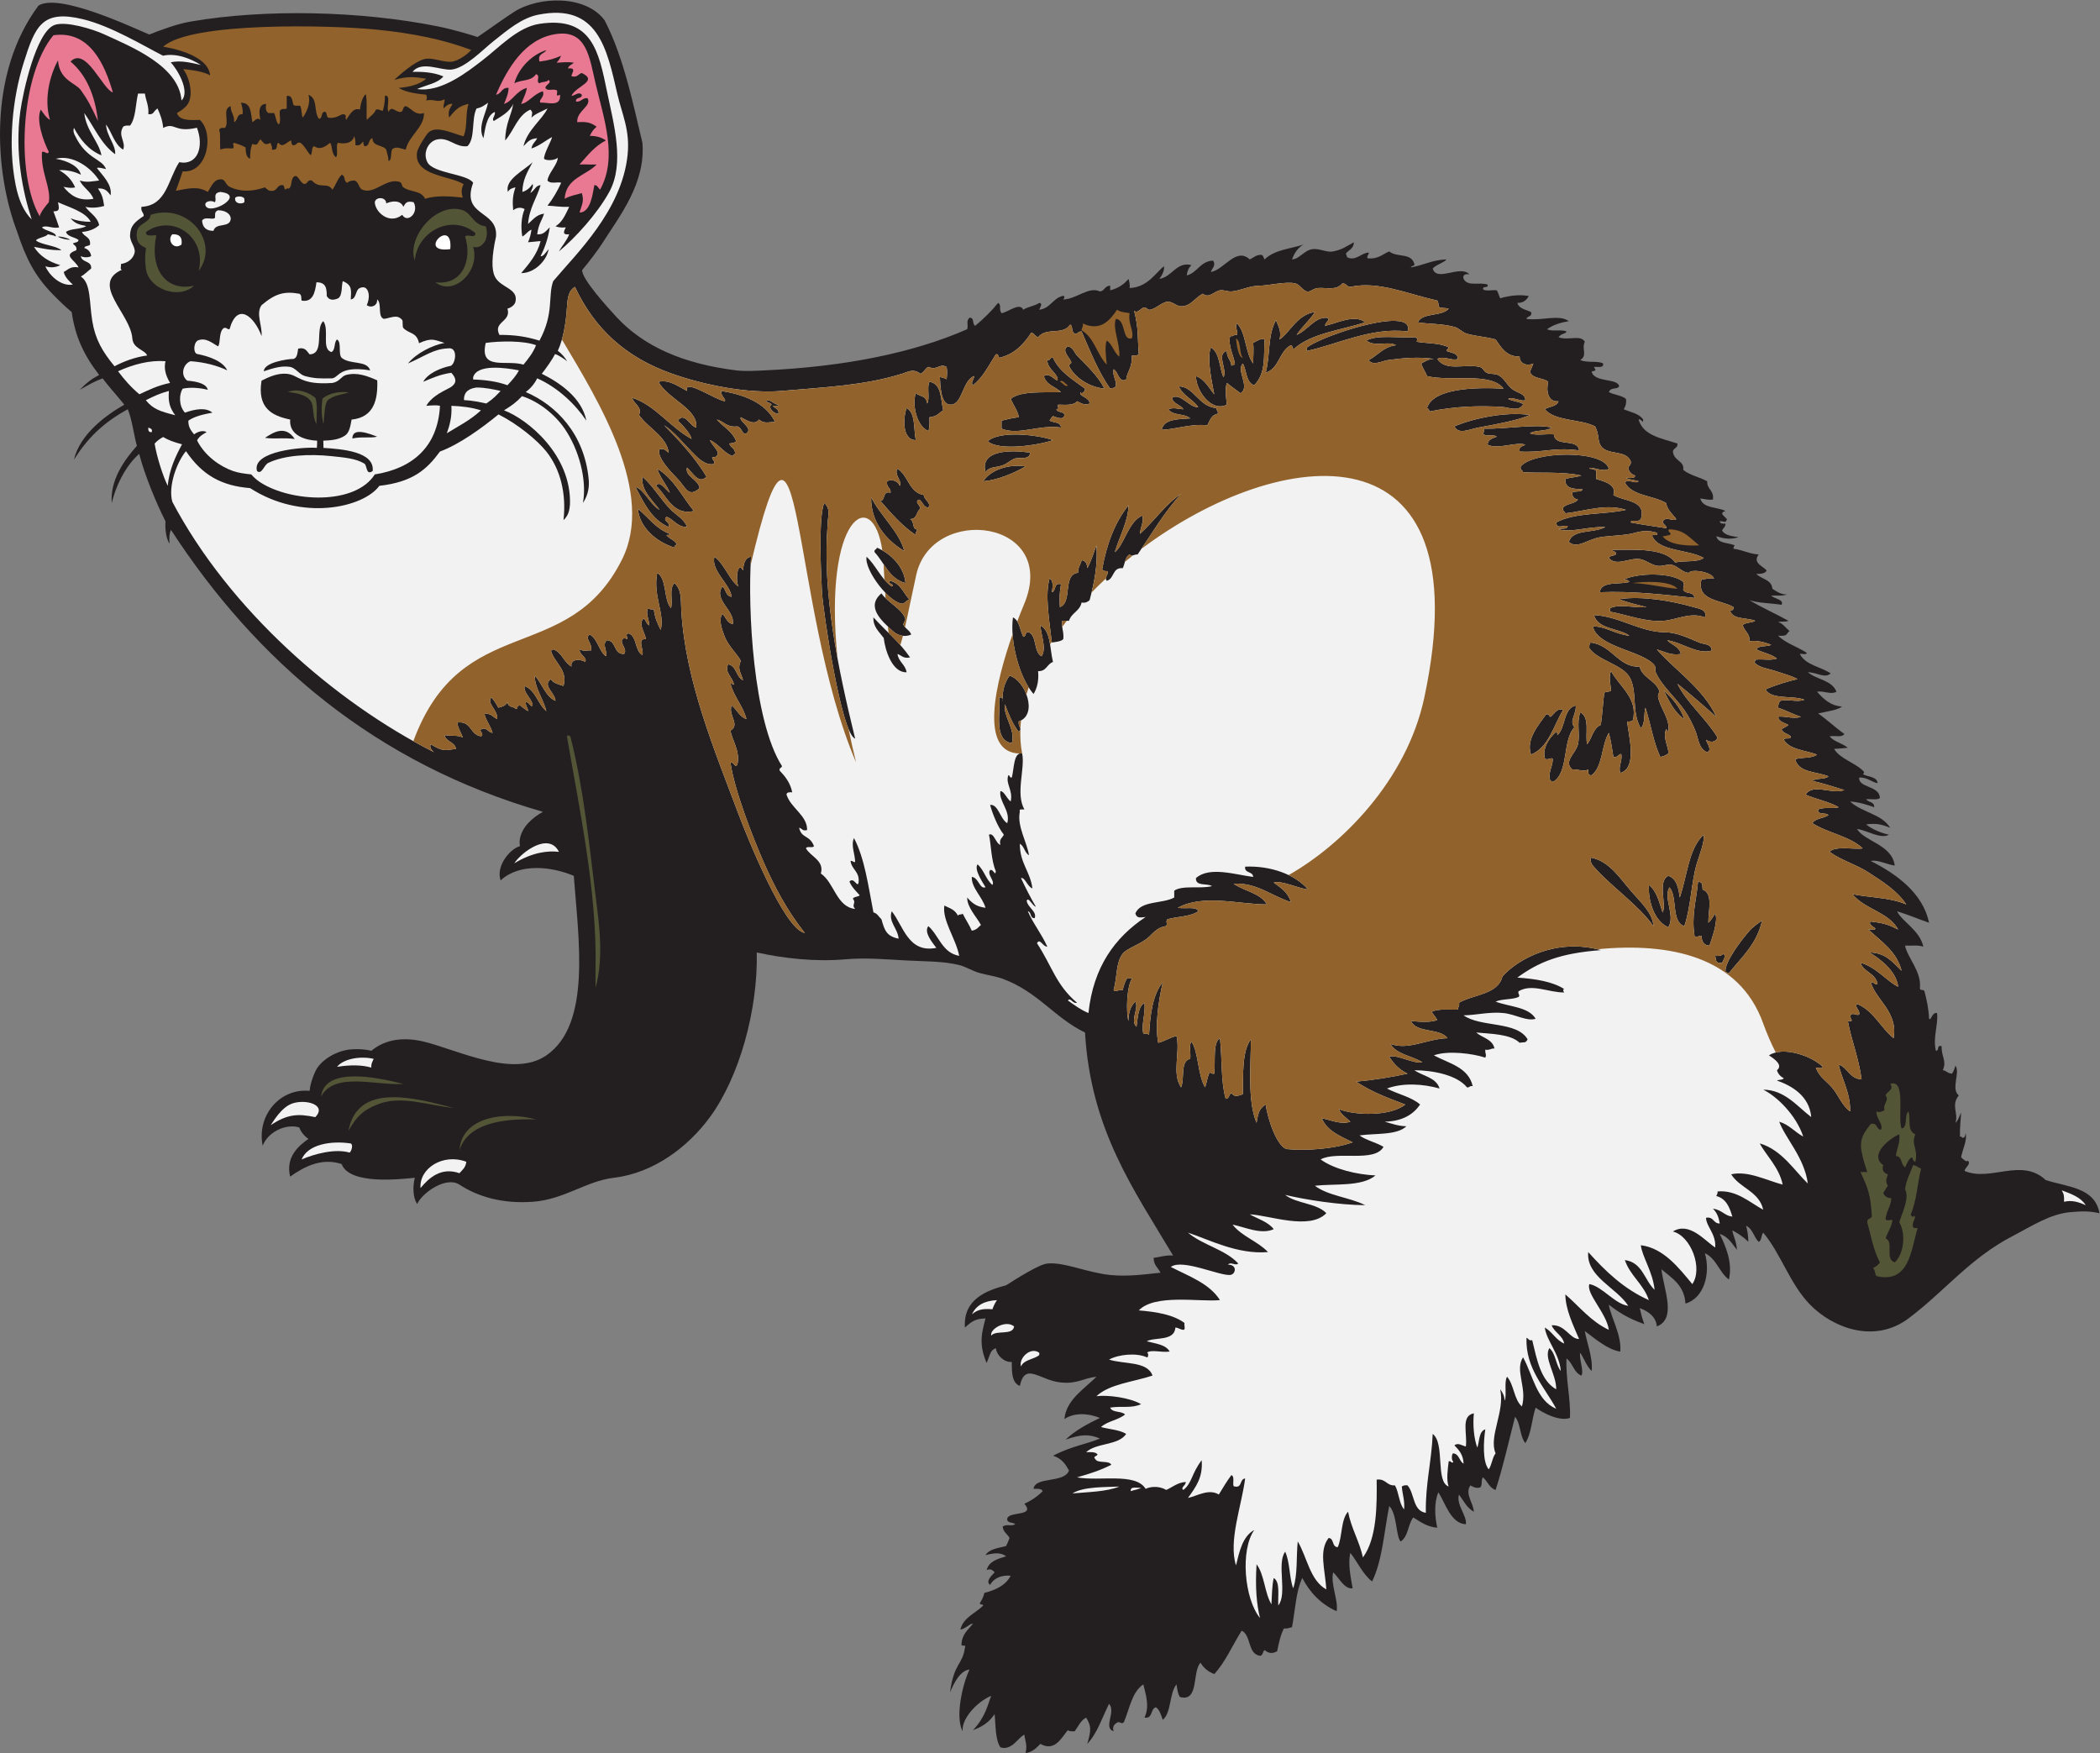 <?xml version="1.0" encoding="UTF-8" standalone="no"?>
<svg
   xmlns:dc="http://purl.org/dc/elements/1.1/"
   xmlns:cc="http://creativecommons.org/ns#"
   xmlns:rdf="http://www.w3.org/1999/02/22-rdf-syntax-ns#"
   xmlns:svg="http://www.w3.org/2000/svg"
   xmlns="http://www.w3.org/2000/svg"
   viewBox="0 0 786.893 656.907"
   height="656.907"
   width="786.893"
   xml:space="preserve"
   id="svg2"
   version="1.1"><rect x="0" y="0" width="786.893" height="656.907" fill="#808080" stroke="none"/><defs
     id="defs6" /><g
     transform="matrix(1.333,0,0,-1.333,0,656.907)"
     id="g10"><g
       transform="scale(0.1)"
       id="g12"><path
         id="path14"
         style="fill:#231f20;fill-opacity:1;fill-rule:evenodd;stroke:none"
         d="m 5278.01,2726.3 c -18.66,3.85 -28.4,16.62 -51.45,16.08 -3.86,-29.62 57.26,-22.03 57.87,-57.88 -7.77,-6.16 -25.82,-2.02 -38.57,-3.21 5.68,-9.31 23.74,-6.26 22.5,-22.5 -20.75,7.1 -41.45,14.27 -67.51,16.07 31.68,-30.47 89.4,-34.91 112.52,-73.95 -22.97,9.59 -38.55,13.37 -67.51,9.65 16.35,-14.74 50,-26.67 64.3,-28.94 -23.53,-13.46 -62.25,12.47 -90.03,16.09 21.21,-35.61 98.01,-43.46 106.1,-102.89 -22.17,3 -48.46,17.29 -67.52,12.87 73.47,-37.03 146.82,-90.97 163.97,-173.62 -30.29,10.43 -58.68,22.78 -90.02,32.15 14.96,-30.07 64.27,-53.6 73.95,-99.67 -12.8,5.43 -33.91,2.53 -51.45,3.23 6.59,-34.12 46.61,-72.61 41.8,-118.96 -1.37,-8.87 11.99,-3.02 12.85,-9.65 6.12,-23.89 11.73,-48.29 12.87,-77.15 6.37,-6.17 7.96,19.73 22.51,16.07 3.57,-34.47 -12.44,-68.21 -3.22,-106.09 10.13,-0.49 1.36,17.93 16.08,12.86 -0.84,-30.41 14.93,-40.63 3.2,-67.51 9.46,-0.11 10.94,-7.97 25.73,-9.65 4.58,6.13 7.47,13.95 9.65,22.5 14.81,-17.74 -13.51,-65.31 9.63,-83.59 -22.94,-28.08 0.17,-51.5 -9.63,-77.16 8.4,6.59 10.81,19.19 16.08,28.93 -0.98,-23.74 -3.73,-37.24 -3.23,-67.51 3.74,0.53 5.73,-0.71 6.43,-3.21 8.48,-0.98 8.29,6.71 9.65,12.86 4.95,-18.95 -8.92,-46.78 -12.85,-67.52 3.51,-4.23 16.04,-15.75 19.28,-9.65 9.64,-9.84 -8.36,-19.34 -9.65,-28.93 73.13,-31.44 159.89,38.36 228.27,-25.72 60.07,-19.57 138.46,-20.35 151.1,-93.23 -25.66,5.76 -44.07,6.3 -80.37,3.21 -58.78,-5 -109.88,-39.47 -163.96,-67.52 -119.93,-62.14 -191.89,-156.1 -292.58,-231.47 -95.11,-71.21 -211.61,-27.51 -276.48,38.58 -56.67,57.74 -82.4,144.14 -131.82,202.54 -6.27,-6.59 -3.5,-22.21 -12.86,-25.71 -13.73,13.05 -16.6,36.96 -35.36,45.01 4.1,-13.06 5.95,-28.35 6.44,-45.01 -20.76,19.49 -33.71,25.96 -45.01,32.14 1.64,-13.81 11.88,-30.98 12.85,-54.65 -20.35,27.21 -26.17,35.98 -48.21,45.01 15.51,-33.92 36.83,-78.68 25.71,-128.59 -27.21,19.94 -35.04,59.26 -67.52,73.93 16.38,-56.28 -2.01,-126.29 -54.65,-141.45 -3.05,51.6 -38.03,71.27 -67.51,96.44 6.12,-56.21 43.62,-138.7 -12.87,-160.75 -1.96,25.11 -21.74,42.3 -48.21,51.45 2.93,-8.29 3.86,-21.12 12.85,-45.01 -44.62,16.15 -69.01,31.12 -99.66,54.65 5.76,-35.43 36.49,-85.7 32.15,-131.81 -34.66,5.01 -70.93,36.22 -99.67,57.87 4.98,-31.12 23.16,-74.6 19.3,-112.53 -14.21,13.66 -21.2,34.54 -32.15,51.45 -4.05,-15.47 11.28,-52.41 3.2,-64.31 -21.53,8.47 -24.18,35.83 -41.78,48.22 -2.74,-56.28 12.5,-117.117 9.64,-167.176 -28.65,-10.254 -73.78,12.45 -96.45,28.946 -10.84,-32.043 -11.94,-73.789 -28.94,-99.668 -15.73,18.562 -12.93,55.633 -28.93,73.945 -17.72,-69.094 -33.41,-140.207 -54.66,-205.762 -17.78,5.782 -22.44,24.696 -35.36,35.36 -6.82,-6.024 -0.06,-25.653 -9.65,-28.934 -12.58,-1.867 -18.66,2.762 -25.71,6.426 -16.76,-23.242 8.19,-48.77 9.63,-73.938 -19.55,10.45 -29.15,30.86 -41.78,48.223 -8.75,-28.367 23.22,-59.93 19.3,-83.582 -42.21,2.859 -56.05,55.984 -77.17,90.02 -12.37,-27.278 -10.48,-68.879 -3.21,-99.661 -29.65,2.493 -47.5,16.797 -67.52,28.938 -15,-19.317 -14.03,-54.57 -35.37,-67.531 -13.57,12.812 -9.59,76.867 -32.15,99.668 -14.5,-72.293 -19.42,-154.188 -48.23,-212.176 -26.35,20.781 -40.28,54.004 -61.07,80.371 -7.57,-30.109 1.61,-71.242 6.43,-99.668 -23.71,-2.891 -38.27,29.969 -54.66,45.008 -8.2,-33.106 15.17,-78.809 9.64,-109.305 -43.67,19.551 -74.64,51.797 -96.44,93.231 -17.36,-35.098 -19.75,-87.606 -28.94,-138.25 -7.55,-1.028 -12.06,-5.071 -22.51,-3.215 -9.74,-18.114 -14.57,-41.153 -19.29,-64.297 -14.08,-7.949 -24.08,-5.82 -35.35,3.215 -5.53,-4.114 -3.99,-15.305 -12.88,-16.075 -35.39,5.321 -23.97,57.461 -51.43,70.731 -25.81,-40.633 -45.34,-87.547 -77.16,-122.168 -16.84,6.73 -29.94,17.207 -38.59,32.148 -24.09,-25.625 -3.37,-111.777 -57.85,-96.445 -6.18,8.82 -7.56,22.441 -9.65,35.363 -20.85,-25.234 -13.59,-78.586 -38.58,-99.668 -5.02,13.192 -8.35,28.094 -19.29,35.36 -16.26,-4.102 -7.79,-32.93 -32.15,-28.926 14.68,30.449 4.48,61.691 -3.21,93.234 -32.25,-21.347 -38.62,-68.547 -54.66,-106.093 -6.13,-6.027 -8.08,-0.352 -16.08,0 -9.24,-3.606 -17.65,-12.344 -12.86,-25.723 -30.37,10.234 7.73,55.176 -12.85,77.156 -19.24,-38.633 -33.04,-82.703 -61.09,-112.519 11.5,39.707 11,50.363 -3.22,73.945 -15.42,-8.164 -22.26,-24.891 -32.13,-38.582 -7.93,-0.422 -15.5,-0.48 -19.3,3.211 -17.33,-20.234 -36.46,-61.816 -77.16,-38.574 -11.76,-11.668 -22,-23.211 -41.79,-25.723 5.85,22.93 -1.67,34.766 -3.22,51.445 -15.68,-5.098 -35.17,-46.387 -67.51,-35.371 -14.42,22.012 -13.09,59.777 -16.07,93.235 -9.31,-12.707 -23.49,-31.875 -61.09,-45.012 35.8,37.07 41.8,72.93 51.44,96.457 -40.88,-16.992 -84.04,-64.856 -80.37,-99.668 -21.88,40.828 0,132.891 19.29,173.602 -24.53,-2.286 -42.85,-34.629 -54.65,-64.286 10.46,82.918 34.98,76.453 41.78,125.379 5,11.426 -10.92,1.934 -9.64,9.641 1.11,28.906 18.82,41.211 32.15,57.871 -7.03,2.617 -21.42,-14.914 -35.36,-16.066 8.99,34.941 42.67,45.187 64.3,67.5 -0.73,4.64 -9.6,1.132 -9.65,6.445 5.41,8.516 10.27,17.598 12.86,28.926 32.4,8.332 59.97,21.484 73.94,48.222 -32.17,3.118 -50.93,-12 -57.86,-25.711 -13.9,10.391 5.31,26.914 12.86,35.36 -7.74,8.554 -13.56,10.078 -22.51,6.426 6.45,24.628 30.79,31.367 54.66,38.585 -14.75,11.153 -31.73,10.098 -57.87,3.211 10.23,17.629 35.97,19.747 57.87,25.723 3.77,6.934 6.67,14.758 9.64,22.5 -5.74,11.406 -17.82,16.477 -19.29,32.149 12.18,8.359 21.58,-0.333 35.37,6.437 -5.82,7.051 -24.1,1.621 -22.51,16.074 5.14,21.582 79.65,4.696 48.22,41.785 19.97,8.977 37.17,20.715 51.45,35.371 -3.29,7.422 -14.79,6.653 -25.73,6.438 4.55,35.555 86.1,14.91 99.67,51.434 -9.8,17.441 -19.39,33.41 -45.01,41.789 55.39,28.191 98.21,33.211 131.8,48.23 -30.82,13.156 -53.52,11.738 -96.44,-3.211 26.77,25.742 61.08,43.934 96.44,61.074 -33.6,13.985 -73.07,15.047 -99.66,-3.203 4.75,54.043 55.57,84.449 90.02,118.949 -36.2,-3.17 -52.23,-20.74 -99.66,-16.08 -60.82,5.99 -100.57,59.18 -115.73,-9.65 -21.93,8.09 -22.83,37.19 -22.51,67.52 -18.3,-2.2 -41.06,14.66 -45.01,38.58 -16.25,-6.24 -15.9,-18.61 -25.72,-41.79 -23.67,54.57 -12.87,87.73 -3.21,125.38 -27.09,-0.77 -37.54,-6.79 -57.88,-25.71 -5.39,80.38 61.57,104.52 115.93,118.97 29.58,18.83 91.8,58.5 115.56,61.07 46.65,5.02 112.1,-25.67 176.81,-32.16 48.97,-4.92 94.34,1.35 141.47,6.43 -6.58,13.79 -19.57,21.16 -19.3,41.8 18.37,1.99 32.73,8 54.66,6.43 -108.64,182.85 -231.42,351.56 -247.56,626.91 -86.22,41.55 -131.69,114.2 -231.47,151.11 -19.29,7.13 -43.12,10.22 -64.3,16.07 -20.51,5.67 -39.24,17.82 -57.87,22.51 -44.22,11.14 -99.14,10.27 -147.89,12.85 -56.45,3.02 -113.98,8.49 -173.61,3.22 -82.47,-7.29 -172.38,2.7 -247.55,19.3 3.28,-162.18 -48.99,-350.06 -131.81,-462.96 -60.71,-82.77 -156.89,-156.98 -270.06,-170.39 -78.08,-9.27 -139.16,-61.2 -228.26,-67.52 -82.25,-5.83 -151.6,12.81 -205.76,48.22 -37.1,24.26 -104.25,-22.21 -118.95,-54.66 -12.15,19.55 -12.55,49.09 -6.44,73.96 -43.48,-4.25 -183.611,-20.21 -205.751,38.57 -54.313,17.97 -103.036,-5.5 -144.68,-35.37 -13.094,53.3 21.445,85.32 51.441,106.1 -12.257,8.15 -21.84,20.67 -25.718,32.15 -37.735,11.7 -88.594,-12.83 -102.875,-51.43 -17.364,83.13 46.683,162.36 131.812,154.3 1.41,16.2 6.531,33.58 16.078,54.67 13.574,30 55.024,55.82 93.227,61.08 18.824,2.59 45.516,1.75 64.296,-3.21 41.16,35.09 96.65,38.39 147.89,25.72 98.02,-24.24 251.01,-102.71 344.01,-38.59 126.89,87.48 90.51,325.5 77.16,504.76 -61.7,26.21 -152.32,36.79 -205.76,-12.86 -14.16,42.27 28.84,90.24 54.66,96.45 -1.85,7.22 -1.25,16.59 0,22.5 6.97,33.05 35.28,57.56 64.29,73.94 -471.88,135.74 -806.113,424.45 -1045.566,792.63 -5.996,-12.93 -4.574,-27.26 -3.996,-38.92 -9.445,14.17 -13.027,40.25 -11.379,62.9 -27.125,53.43 -59.437,133.08 -73.945,189.68 -33.649,-29.52 -63.047,-80.55 -77.156,-138.25 -4.739,63.52 33.558,119.02 70.73,160.75 -9.316,33.56 -13.082,72.66 -25.719,102.88 -71.664,-39.2 -114.718,-83.82 -151.105,-141.45 16.16,69.58 86.953,123.36 141.461,154.32 -20.078,24.75 -46.539,54.4 -61.086,73.94 -25.891,-9.99 -32.805,-14.74 -64.301,-32.15 22.625,23.02 34.93,31.14 54.656,41.79 -42.968,55.18 -67.605,108.48 -77.164,176.83 -17.781,14.42 -39.988,36.36 -54.652,51.44 -48.691,50.08 -73.598,97.78 -99.668,176.82 -62.219,164.62 -82.019,442.06 61.09,633.35 57.765,35.36 255.996,-58.07 311.152,-81.48 31.02,12.24 77.41,29.76 116.442,36.46 212.246,36.48 477.936,29.53 691.216,-12.85 48.77,-9.69 93.97,-23.84 115.21,-30.63 24.76,16.43 79.99,56.35 102.91,70.86 70.82,44.77 202.21,47.44 254.48,-24.16 55.78,-107.07 83.4,-252.01 106.09,-344 9.3,-113.86 -64.14,-205.9 -111.57,-280.71 -12.14,-19.15 -37.92,-53.59 -57.88,-77.16 -1.15,-25.35 72.3,-105.49 95.51,-130.8 76.5,-83.46 188.43,-132.87 337.57,-151.1 26.2,-3.21 55.62,-1.13 80.38,0 225.76,10.25 419.03,49.77 569.04,115.73 3.78,12.74 -4.07,22.75 6.44,32.16 14.36,1.5 7.03,-18.7 16.07,-22.51 23.37,19.5 45.21,40.52 64.3,64.29 10.51,-5.99 1.06,-17.6 9.65,-28.93 17.01,1.89 51.43,31.89 61.08,9.65 12.66,8.77 32.53,10.33 45.01,19.28 11.06,-1.78 1.86,-12.42 0,-19.28 30.56,3.73 37.66,30.92 64.29,38.58 10.7,2.21 5.19,-6.65 3.22,-9.65 36.83,0.9 71.49,37.52 102.87,22.5 13.69,1.32 13.63,16.39 28.94,16.09 0,-4.3 0,-8.58 0,-12.87 22.31,5.55 38.8,16.49 51.44,32.15 1.95,-7.7 4.62,-14.67 3.21,-25.72 50.84,1.68 74.87,45.02 96.45,61.08 2.22,-10.33 -5.05,-25.31 -12.86,-35.36 35.84,5.11 48.6,49.7 90.02,38.59 -6.93,-7.01 -11.79,-16.09 -12.86,-28.94 30.45,8.13 37.27,39.9 73.95,41.79 8.84,-14.56 -3.02,-20.91 -6.43,-32.15 37.6,6.2 70.95,71.15 109.31,35.36 9.82,4.11 16.06,11.81 28.92,12.86 10.09,1.51 9.07,-8.08 12.88,-12.86 28.11,27.62 72.09,29.48 109.3,41.8 -15.68,-8.97 -25.66,-23.64 -32.15,-41.8 21.11,1.08 34.42,26.22 57.87,28.95 20.51,2.37 39.35,-10.26 57.87,-6.43 26.13,5.38 37.18,14.16 57.87,25.71 0.18,-18.4 -14.86,-21.57 -22.51,-32.14 1.69,-2.6 3.35,-5.23 3.22,-9.65 24.72,-12.87 39.35,12.02 61.08,12.86 1.32,-7.75 -5.86,-7 -3.21,-16.08 30.1,-3.31 41.98,11.62 61.08,19.3 21.65,-18.11 61.24,-2.39 70.74,-35.37 0.98,-7.42 -9.29,-3.58 -9.65,-9.65 34.62,6.11 60.14,21.31 99.67,22.5 -5.87,-8.87 -28.7,-14.17 -38.59,-25.71 11.42,-39.13 77.29,11.63 102.89,-16.08 -14.21,2.24 -18.91,-4.09 -16.08,-12.86 11.94,-22.77 44.63,-8.18 67.51,-16.07 3.1,-11.67 -14.44,-2.7 -12.86,-12.86 6.56,-7.38 26.71,-1.17 38.58,-3.22 4.32,-6.39 6.13,-15.3 9.65,-22.5 23.91,7.18 53.05,11.35 80.37,6.43 -6.14,-11.02 -14.59,-19.71 -32.16,-19.3 4.66,-16.77 24.13,-18.74 38.59,-25.71 3.94,-14.66 -11.27,-10.16 -12.85,-19.29 42.7,-6.17 91.89,13.83 118.94,-6.43 -21.23,-3.3 -44.22,-10.19 -61.08,-22.51 12.84,-7.52 40.88,0.16 54.66,-6.43 -2.1,-7.41 -14.11,-4.55 -22.52,-16.07 25.19,-10.78 62.39,8.26 73.95,-12.86 -9.96,-21.4 8.64,-37.6 -12.85,-51.44 21.23,-8.89 48.86,-1.05 64.29,-9.64 2.15,-13.94 -14.91,-8.66 -25.72,-9.65 4.92,-9.97 7.87,-10.03 -6.42,-12.86 5.73,-31.79 74.1,-18.03 77.15,-41.8 -6.48,-10.06 -22.66,-0.94 -28.93,-16.06 14.5,-8.01 36.08,-8.94 48.22,-19.3 1.65,-13.43 -1.78,-21.79 -6.43,-28.94 19.33,-8.52 43.72,-12.01 54.66,-28.93 -0.39,-15.05 -4.68,3.5 -12.87,0 13.19,-45.75 65.06,-52.83 109.32,-67.51 1.46,-13.25 -11.51,-12.07 -12.87,-22.51 3.16,-27.82 33.25,-25.6 28.94,-51.44 18,-15.21 46.18,-20.26 67.52,-32.15 -0.95,-23.45 20,-25.01 16.07,-51.44 -14.44,-1.57 -24.08,1.64 -35.36,3.22 6.77,-28.59 47.5,-23.23 70.72,-35.37 -25.07,-7.08 9.47,-20.02 3.22,-25.72 -5.02,-9.19 -6.34,-1.95 -19.28,-3.21 0.46,-7.03 8.09,-6.9 16.06,-6.44 0.15,-9.78 -6.78,-12.49 -9.64,-19.28 8.42,-15.42 32.15,-16.27 46.5,-19.07 -22.39,-6.62 -40.58,-4.7 -62.57,2.99 4.41,-21.31 33.7,-17.73 51.43,-25.71 -1.7,-2.59 -3.36,-5.22 -3.21,-9.65 25.77,-3.17 43.54,-14.33 70.72,-16.07 -17.57,-24 10.83,-31.8 22.51,-45.01 -4.14,-8.72 -15.97,-9.74 -28.93,-9.65 13.76,-15.17 42.75,-15.12 45.01,-41.8 13.56,-9.03 25.66,-16.45 41.79,-16.07 -18.28,-5.21 -29.82,-2.04 -45.02,-3.22 8.26,-8.8 36.98,-10.99 28.95,-25.72 -29.59,4.71 -64.06,4.55 -90.02,12.87 34.68,-21.04 73.61,-37.85 109.3,-57.87 -6.39,-3.29 -14.71,-1.42 -28.93,-3.22 14.25,-5.04 21.58,-17.01 32.16,-25.72 -10.54,-6.46 -2.3,-15.42 -32.16,-12.86 21.25,-21.62 54.67,-31.07 80.37,-48.22 -0.4,-7.11 -13.62,-1.37 -19.28,-3.22 15.82,-31.33 58.45,-35.85 86.8,-54.65 -17.21,-15.13 -37.5,2.86 -64.3,3.21 24.18,-20.83 68.06,-21.95 80.38,-54.66 -16.02,-9.31 -34.3,3.31 -54.66,0 18.59,-20.57 37.18,-39.33 70.73,-41.78 -14.97,-9.91 -29.3,-11.06 -67.51,-19.3 25.85,-18.09 48.06,-39.82 73.94,-57.86 -8.87,-10.42 -21.18,-4.03 -41.79,-6.44 12.42,-15.44 32.04,-17.45 51.43,-32.15 -12.67,-1.33 -22.95,-2.32 -38.57,-3.21 14.64,-27.52 64.8,-41.51 83.59,-64.3 1.88,-2.28 -2.04,-7.24 -3.22,-6.43 11.85,-8.18 40.11,-6.11 41.8,-25.72 v 0" /><path
         id="path16"
         style="fill:#525637;fill-opacity:1;fill-rule:evenodd;stroke:none"
         d="m 423.402,4324.14 c 107.477,34.82 195.004,-78.97 135.036,-157.53 23.781,94.62 -73.223,162.23 -147.891,109.31 -2.039,-14.9 17.578,-8.15 28.933,-9.65 -19.484,-88.87 22.77,-159.45 106.094,-141.45 -43.57,-39.8 -125.301,-9.66 -135.027,45 -2.34,16.23 -3.961,37.16 0,61.08 -22.281,8.72 -28.629,22.23 -25.719,45.02 3.223,25.28 37.395,25.79 38.574,48.22 z m 941.988,-32.15 c 4.59,-14.17 4.02,-24.85 0,-38.58 -6.87,-12.21 -17.12,-24.05 -35.36,-19.29 20.72,-70.19 -56.46,-139.66 -106.09,-99.67 76.26,-9.37 104.09,62.5 83.58,128.61 7.16,8.83 28.18,-7.7 28.94,9.64 -67.94,56.8 -164.57,2.92 -170.4,-77.16 -23.58,64.44 60.39,166.86 135.03,141.46 24.4,-8.3 30.39,-42.3 64.3,-45.01 v 0" /><path
         id="path18"
         style="fill:#91622b;fill-opacity:1;fill-rule:evenodd;stroke:none"
         d="m 458.77,4796.74 c 77.164,70.72 471.597,60.8 597.99,48.22 104.75,-10.42 190.77,-28.27 267.85,-57.4 -9.97,-11.57 -34.08,-29.3 -52.45,-32.62 -20.88,-3.75 -51.64,10.06 -72.26,8.15 -22.9,-2.12 -56.88,-27.42 -91.7,-59.58 39.98,10.82 55.65,8.61 90.02,3.21 -18.24,-16.05 -48.15,-23.59 -77.17,-25.72 20.18,-13.54 55.06,-16.71 77.17,-19.29 2.25,-9.89 2.25,-6.17 0,-16.07 23.96,4.9 30.28,-7.53 51.43,3.21 0.46,-9.64 -2.66,-10.67 -3.21,-25.72 8.05,6.4 12.1,13.63 25.72,12.86 -8.41,-14.7 -13.1,-19.04 -9.64,-38.58 20.05,25.56 29.52,32.64 54.65,38.58 -9.65,-27.85 -2.19,-62.65 -13.97,-91.13 -25.62,5.64 -75.62,32.32 -98.56,10.76 -8.9,-8.38 -30.66,-45.41 -32.14,-54.66 -10.91,-68.08 93.22,-66.21 130.93,-90.8 -7.82,-13.19 -6.17,-26.36 -2.66,-37.64 -33.43,3.68 -75.4,6.93 -105.77,-3.37 -11.85,24.47 -40.62,17.57 -61.08,32.15 -6.53,4.64 -1.96,13.57 -12.87,16.08 -38.25,8.78 -68.38,-36.84 -102.87,-22.51 -10.68,5.39 -9.28,22.88 -22.504,25.72 -8.238,-0.34 -15.328,-1.82 -19.293,-6.43 -10.438,2.42 -4.973,20.75 -16.074,22.5 -11.391,-11.11 -16.204,-28.8 -25.719,-41.79 -15.035,22.72 -35.395,0.17 -57.871,25.72 -14.102,3.38 -10.563,-10.87 -22.504,-9.64 -10.238,4.76 -12.539,17.46 -22.504,22.5 -16.441,-1.79 -8.773,-27.67 -19.289,-35.37 -2.145,0 -4.293,0 -6.438,0 -9.746,-10.04 -3.109,10.52 -12.855,9.65 -14.164,0.23 -13.371,-14.5 -25.723,-16.07 -12.656,-1.94 -16.691,4.73 -22.504,9.64 -28.066,-8.91 -59.472,-15.64 -96.445,0 -15.18,6.43 -14.223,21.72 -25.719,22.5 -20.605,1.4 -26.847,-16.58 -38.582,-35.36 -27.586,16.58 -51.797,10.57 -90.019,3.22 8.562,21.55 12.855,36.44 19.293,54.65 70.711,-6.21 89.675,106.69 48.218,144.67 -29.046,-1.18 -57.648,-1.93 -64.293,19.29 6.86,4.03 14.934,8.42 22.504,16.07 27.875,22.64 14.922,81.16 -4.933,107.43 25.137,-2.64 54.91,-6.28 75.66,-17.41 -5.664,58.68 -113.316,77.23 -131.816,80.38 z m 160.746,-289.35 c 12.672,5.15 21.886,3.52 35.367,3.22 5.515,8.21 -3.684,11.25 3.219,16.07 10.98,-4.02 16.796,-4.87 32.148,-12.86 0.867,-15.69 1.719,-27.83 12.859,-32.14 -0.16,16.23 1.254,30.89 6.426,41.79 16.598,-7.03 14.164,4.73 22.512,12.86 11.18,-11.21 10.789,-18.36 28.933,-9.65 -0.074,-7.57 5.536,-9.46 3.215,-19.29 21.481,-2.63 8.914,16.32 19.289,19.29 9.829,-17.32 24.621,4.52 35.364,6.43 -0.239,-5.59 0.718,-9.99 3.218,-12.86 12.821,-3.17 9.676,9.61 22.504,6.43 12.508,-8.91 18.219,-24.64 28.93,-35.36 6.305,11.59 0.934,22.64 9.645,25.72 17.918,-12.31 32.05,0.02 45.007,9.64 6.703,-9.38 3.016,-31.09 16.082,-40.39 7.993,4.86 -1.972,35.94 6.426,40.39 14.129,-3.6 40.61,-3.18 45.016,19.29 1.941,-7.69 4.624,-14.66 3.211,-25.72 14.793,-4.07 15.583,5.86 22.503,9.65 -0.24,-5.61 0.72,-10 3.22,-12.86 15.99,-0.99 9.71,20.3 22.5,22.51 -0.39,-23.98 29.07,-18.09 38.58,-32.16 3.13,-13.37 6.35,-20.91 6.43,-32.15 12.12,3.97 3.22,28.94 12.86,35.37 13.25,5.41 19.7,0.16 35.37,-3.22 9.58,40.13 52.49,62.67 51.43,102.88 -25.23,-8.46 -36.05,15.1 -51.43,19.29 -8.69,-0.96 -5.77,-13.52 -12.87,-16.07 -14.7,-2.99 -25.91,20.23 -35.36,0 -7.12,11.86 8.15,47.44 -10.03,45.73 -0.56,-9.09 0.27,-22.44 -6.04,-42.52 -7.58,-0.07 -9.47,5.54 -19.29,3.22 -5.14,-13.09 -17.11,-19.33 -25.72,-28.94 -1.74,20.77 1.8,54.68 -2.91,72.47 -10.15,-8.88 -14.75,-30.16 -16.39,-43.53 -19.123,7.03 -29.529,-15.87 -38.572,-28.94 -4.863,9.3 4.699,14.66 -9.648,16.08 -8.915,-2.33 -20.098,-13.35 -41.79,-9.65 -3.277,4.23 -3.152,11.85 -6.433,16.08 -15.496,2.64 -6.281,-19.44 -19.289,-19.29 -14.922,23.51 -1.746,55.76 -28.938,67.51 6.793,-24.07 -4.875,-48.48 -16.074,-64.3 -3.519,9.34 -2.898,22.82 -6.426,32.15 -6.793,4.27 -9.504,-1.58 -19.293,3.22 -4.379,10.62 -2.371,27.63 -19.293,25.72 0.008,-11.79 0,-23.58 0,-35.37 -6.75,-3.69 -12.531,1.96 -19.285,-6.43 -2.051,-11.88 4.164,-32.03 -3.215,-38.57 -7.824,7.17 -7.894,22.1 -12.863,32.14 -5.351,0 -10.715,0 -16.07,0 -7.321,4.55 -8.512,12.93 -6.438,25.72 -22.84,-0.49 -19.91,-26.03 -16.066,-45.01 -9.367,8.98 -15.942,-2.94 -22.512,-6.43 -4.949,25.57 -2.75,55.12 -32.148,54.66 2.332,-7.32 6.398,-20.75 4.472,-31.93 -18.761,-0.52 -11.066,-16.13 -23.757,-22.73 1.722,19.95 -9.903,26.54 -9.645,45.01 -25.426,-7.43 -2.191,-43.97 -16.078,-61.09 -7.969,0.48 -15.602,0.61 -16.074,-6.42 4.461,-11.81 0.851,-30.7 3.211,-54.66 v 0" /><path
         id="path20"
         style="fill:#ffffff;fill-opacity:1;fill-rule:evenodd;stroke:none"
         d="m 484.488,4269.48 c 19.071,0.86 28.778,-7.66 25.727,-28.93 -22.426,-17.15 -41.606,13.41 -25.727,28.93 z m 781.242,-41.79 c -97.37,-13.03 8.73,93.72 0,0 v 0" /><path
         id="path22"
         style="fill:#f2f2f2;fill-opacity:1;fill-rule:evenodd;stroke:none"
         d="m 513.43,3835.46 c 23.48,4.9 49.898,1.91 70.726,-3.21 -3.781,15.9 -26.25,23.17 -57.871,25.72 -21.144,16.67 -10.156,48.42 9.649,54.65 41.16,-2.98 76.371,-12.96 102.875,-25.71 -12.368,25.89 -50.45,39.38 -84.368,45.98 -11.199,2.17 -10.89,29.66 0.778,37.61 23.258,10.65 42.679,-8.18 57.871,-16.08 7.34,8.94 1.301,41.35 16.074,51.44 9.09,2.66 8.332,-4.54 16.074,-3.22 22.035,78.6 69.918,35.11 90.02,-19.29 2.691,28.46 -16.903,63.44 0,86.81 39.16,33 63.332,39.57 106.094,32.15 7.664,-3.64 4.582,-12.57 6.429,-19.29 31.141,-5.52 37.731,21.6 41.797,51.43 27.488,0.18 28.934,-18.25 28.934,-38.57 6.468,-12 18.343,-12.72 32.148,-6.43 12.403,7.96 9.024,35.87 12.86,48.22 26.867,-10.91 23.761,-24.69 22.503,-51.44 17.107,2.2 12.047,26.54 25.717,32.15 6.72,2.88 11.78,2.59 16.08,0 12.77,-10.54 9.97,-33.42 3.22,-48.22 13.48,-9.5 31.07,-0.25 28.94,16.07 14.79,-9.85 0.19,-49.09 19.28,-54.65 20.29,2.6 37.07,14.25 51.44,-3.22 2.4,-2.91 -0.27,-18.92 3.22,-22.5 16.71,-17.21 37.27,-10.73 44.01,-42.66 36.99,16.78 43.45,8.84 71.72,0.87 -34.36,-6.65 -78.75,-28.42 -102.88,-57.88 47.72,20.74 71.84,40.93 112.53,42.48 28.79,4.74 21.97,-42.27 7.91,-49.06 -30.92,-6.23 -65.32,-22.14 -77.57,-44.91 23.33,9.88 47.65,21.04 79.07,25.34 16.15,-17.13 14.69,-30.15 -2.36,-40.96 -33.14,-16.73 -54.63,-29.32 -68.13,-51.84 16.98,1.3 28.84,2.14 38.6,0.12 -6.02,-116.14 -77.87,-176.26 -183.28,-193.02 -55.493,-87.69 -236.001,-77.82 -321.493,-22.5 -7.805,5.05 -16.879,12.28 -25.723,22.5 -18.886,2.06 -35.832,4.17 -51.441,9.64 -36.625,12.86 -79.332,42.73 -100.953,86.07 7.203,13.07 18.742,18.31 27.011,23.25 -11.972,6.66 -27.23,-0.1 -35.367,-6.43 -7.941,10.27 -16.664,19.77 -16.07,38.58 17.57,12.43 43.484,18.12 67.508,22.51 -17.703,15.15 -47.067,10.65 -77.153,0 -17.781,19.78 -16.531,51.19 -6.429,67.5 z m 377.218,-166.42 c -39.011,2.96 -183.507,-8.63 -168.25,-65.06 13.555,-11.65 19.102,16.7 31.821,22.83 45.433,21.88 114.906,25.6 177.152,18.97 37.168,-3.96 69.239,-6.42 92.989,-21.08 7.93,-4.88 3.88,-34.63 23.31,-20.64 5.59,54.5 -86.022,61.56 -138.408,64.89 0,7.51 -0.395,12.84 -0.395,20.35 18.352,0.67 42.496,1.66 61.082,14.35 13.063,8.92 15.262,28.99 18.367,44.84 62.714,6.43 74.144,55.36 72.194,110.34 -28.83,12.71 -56.96,23.17 -87.342,15.21 -14.066,-3.68 -18.305,-19.05 -38.578,-22.5 -90.856,-6.74 -94.309,22.76 -128.598,25.72 -25.75,2.22 -50.215,-8.82 -70.734,-19.29 -12.508,-75.74 27.793,-98.66 80.371,-109.31 -3.75,-47.69 48.641,-58.46 75.715,-59.44 0.59,-11.33 -0.676,-15.05 -0.696,-20.18 z m -62.156,24.97 c -27.258,40.92 -61.441,17.45 -83.59,3.21 25.664,-4.03 52.793,1.01 83.59,-3.21 z m -12.863,202.54 v 0 c 15.332,-2.61 25.93,-21.53 41.805,-25.72 26.796,-7.08 43.605,-6.96 70.718,-6.43 26.52,-3.03 16.825,37.57 112.528,22.51 -9.9,29.49 -56.106,14.94 -80.371,35.36 -10.313,11.12 0.824,43.69 -12.86,51.44 -9.426,-7.73 -3.797,-30.5 -16.078,-35.37 -28.66,9.46 -4.601,61.83 -22.504,86.81 -23.972,-19.96 4.602,-92.48 -38.578,-93.24 -7.805,8.27 -11.309,20.84 -32.152,16.07 -2.02,-11.91 -2.235,-25.62 -12.86,-28.93 -17.304,0.02 -83.601,-9.94 -83.601,-34.7 26.762,9 50.25,16.24 73.953,12.2 z M 1060.2,3700.51 c -22.53,8.49 -69.77,27.63 -69.696,-5.18 24.886,5.94 51.946,0.34 69.696,5.18 v 0" /><path
         id="path24"
         style="fill:#f2f2f2;fill-opacity:1;fill-rule:evenodd;stroke:none"
         d="m 577.727,4349.86 c -4.332,13.34 17.91,15.78 25.718,9.65 7.965,7.03 -8.172,25.64 16.071,28.93 73.836,-8.39 -29.953,-67.53 -41.789,-38.58 z m 507.963,6.43 c 18.36,8.03 40.73,8.67 48.23,-9.65 6.21,11.66 10.49,17.37 28.93,12.87 16.04,-30.39 -18.35,-60.13 -32.15,-35.37 -35.84,-28.84 -76.13,7.45 -77.16,35.37 2.5,16.01 31.95,15.6 32.15,-3.22 z m -424.374,16.07 c 5.965,5.59 23.036,4.16 25.715,-3.21 0,-3.21 0,-6.44 0,-9.64 -9.504,-7.17 -29.332,-3.16 -25.715,12.85 z m -93.234,-64.3 c 7.746,11.68 26.277,2.19 35.363,6.43 3.43,6.27 -3.332,17.92 9.645,22.51 23.719,-0.18 37.277,-13.19 35.367,-25.72 -3.773,-24.7 -42.527,-8.2 -48.227,-32.15 -20.636,-0.27 -30.917,9.81 -32.148,28.93 v 0" /><path
         id="path26"
         style="fill:#525637;fill-opacity:1;fill-rule:evenodd;stroke:none"
         d="m 809.203,3825.82 c 29.664,12.72 62.535,-3.69 77.164,-16.08 7.063,-18.65 3.09,-49.59 3.211,-73.94 -10.64,18.4 -7.719,43.49 -12.906,58.71 -9.863,23.4 -42.375,28.75 -67.469,31.31 v 0" /><path
         id="path28"
         style="fill:#525637;fill-opacity:1;fill-rule:evenodd;stroke:none"
         d="m 902.438,1845.4 c 10.105,85.83 160.672,53.67 231.482,35.36 -80.19,-4.4 -193.377,34.99 -231.482,-35.36 z m 691.222,1012.71 c 2.35,5.73 5.84,0.47 9.64,0 37.5,-149.15 50.8,-286.53 70.73,-446.88 10.13,-81.47 23.92,-173.12 0,-260.41 0.32,26 -0.36,38.11 0,54.66 4.81,216.7 -45.98,451 -80.37,652.63 z M 1291.45,1694.3 c 6.87,95.29 127.64,110.54 215.4,86.79 -93.03,3.07 -191.62,-10.48 -215.4,-86.79 z m -311.856,54.65 c 25.066,138.82 190.166,91.65 295.776,64.3 -74.87,8.29 -149.24,36.77 -215.39,9.64 -36.37,-14.91 -56.58,-30.51 -80.386,-73.94 v 0" /><path
         id="path30"
         style="fill:#525637;fill-opacity:1;fill-rule:evenodd;stroke:none"
         d="m 980.934,3825.18 c -21.477,-7.54 -39.125,-6.9 -57.954,-20.8 -10.816,-7.99 -10.808,-43.15 -13.64,-68.9 -6.098,24.99 -6.274,45.53 -2.891,72.24 18.547,14.69 45.403,20.45 74.485,17.46 v 0" /><path
         id="path32"
         style="fill:#f2f2f2;fill-opacity:1;fill-rule:evenodd;stroke:none"
         d="m 1365.39,3964.07 c 42.89,5.82 106.69,6.4 141.46,-6.44 -8.39,-21.61 -21.88,-38.12 -35.36,-54.66 -48.03,14.84 -124.7,-18.3 -106.1,61.1 z M 409.863,3803.04 c 24.727,12.13 40.063,19.44 64.985,26 -2.481,-30.69 2.086,-46.87 17.64,-68.34 -42.871,11.05 -62.343,17.31 -82.625,42.34 z m 55.336,109.58 c -4.355,-18.57 -1.117,-37.53 12.864,-61.08 -36.325,-7.58 -59.235,-19.57 -86.215,-31.89 -24.653,20.64 -41.961,40.9 -60.028,64.74 44.2,19.98 89.508,31.57 133.379,28.23 z m -257.195,655.85 c 17.996,-33.43 40.785,-62.08 77.156,-77.15 -6.258,36.79 -43.383,70.07 -48.222,118.95 27.875,-39.63 47.554,-87.48 86.8,-115.74 2.215,25.82 -24.086,50.9 -25.715,83.6 16.989,-22.67 23.266,-56.05 48.223,-70.74 8.457,22.44 -15.949,39.18 0,64.31 3.805,3.69 11.367,3.63 19.289,3.21 16.469,21.04 15.258,59.76 22.508,90.02 6.43,0 12.859,0 19.293,0 2.703,-19.8 11.508,-33.5 9.641,-57.87 15.968,-2.04 13.105,7.56 25.722,16.07 7.637,-15.93 13.946,-33.21 16.071,-54.66 34.316,17.27 29.687,-14.43 94.882,0.42 19.934,-52.32 2.993,-106.73 -49.875,-96.86 -32.089,-49.57 -35.168,-121.69 -106.086,-125.39 -2.714,-13.43 6.247,-15.18 6.426,-25.72 -25.176,-16.78 -37.851,-27.65 -38.582,-54.65 -0.492,-18.31 15.942,-32.75 12.863,-48.22 -3.046,-15.32 -17.011,-29.2 -38.578,-32.15 1.758,-4.67 -3.761,-16.62 3.211,-16.08 -90.097,-39.72 24.024,-123.59 28.938,-192.89 2.078,-29.42 34.609,-31.61 41.793,-48.23 -34.067,-4.32 -66.758,-17.1 -91.891,-30.31 -34.004,41.38 -53.812,75.02 -62.43,126.76 -8.898,53.46 -3.472,106.77 -32.144,125.39 11.047,6.09 19.058,15.22 28.933,22.5 1.86,23.28 -27.085,15.78 -28.933,35.36 5.207,-4.83 23.719,-4.83 28.933,0 -1.71,10.53 -7.328,18.55 -19.292,22.5 1.339,7.24 13.839,4.6 16.074,9.65 2.617,21.91 -17.168,21.4 -22.504,35.37 20.476,2.03 36.637,8.37 48.226,19.29 -5.375,24.63 -26.355,33.65 -38.582,51.43 19.368,-5.16 42.387,-0.73 52.653,2.41 -3.532,25.99 -7.637,33.95 -17.285,49.03 19.976,1.76 27.468,-8.55 35.359,-19.29 5.121,30.87 -23.004,55.9 -38.574,77.16 7.699,1.94 14.668,-1.19 25.718,-3.22 -11.531,30.16 -54.703,26.95 -86.8,93.24 -1.844,2.92 -7.082,14.01 -3.219,22.5 z m 951.486,157.54 c 25.64,32.17 79.06,3.6 109.46,6.44 38.57,3.59 89.49,57.14 118.94,80.37 38.61,30.43 77.59,64.47 125.39,73.94 167.04,33.11 192.73,-95.43 221.84,-221.83 13.67,-59.38 36.56,-102.81 28.93,-173.61 -16.82,-156.09 -144.53,-276.9 -208.97,-353.65 -15.41,-41.98 3.19,-89.54 -38.59,-167.17 -38.94,11.77 -69.5,16.22 -112.51,16.07 -19.44,37.71 34.22,36.06 22.5,73.94 10.71,2.61 20.53,10.6 22.5,19.29 8.63,37.99 -42.04,38.63 -57.87,70.74 -9.86,20 -9,57.09 3.21,112.52 6.39,75.73 -99.44,54.79 -64.29,151.1 -15.6,25.2 -111.89,26 -128.6,57.87 -13.62,25.97 2.23,59.78 28.93,64.3 32.92,5.56 50.07,-23.24 83.59,-19.29 22.69,21.24 10.7,77.17 25.73,106.09 13.71,2.36 22.84,9.3 32.14,16.08 -5.3,-29.89 -30.1,-67.88 -12.86,-99.66 4.47,20.71 7.12,63.6 32.15,73.94 1.87,-11.92 -9.91,-18.64 -3.22,-25.72 20.94,13.36 44.09,24.51 54.66,48.22 -4.42,-31.44 -21.53,-53.24 -22.5,-102.88 24.86,27.65 34.5,70.52 70.73,86.81 7.73,-7.42 4.9,-10.37 3.21,-22.51 11.85,11.73 29.74,17.41 45.01,25.72 -14.23,-30.79 -57.12,-60.74 -67.51,-106.09 15.6,16.55 20.17,20.55 38.58,22.51 -4.88,-10.13 -14.32,-15.69 -16.08,-28.94 22.46,7.54 38.26,21.77 57.87,32.15 -2.02,-11.3 -23.37,-46.76 -22.5,-61.08 8.27,-7.02 33.36,-3.5 38.58,3.21 -0.63,-20.04 -26.65,-43.77 -28.94,-64.3 8.75,-11.26 29.15,-2.44 38.58,-6.43 -11.4,-24.13 -23.31,-45.05 -38.58,-64.3 21.57,-0.69 33.63,-4.24 61.09,-3.22 -10.28,-20.8 -18.96,-43.19 -38.59,-54.65 14.64,-5.64 28.61,-2.78 28.95,-3.22 -5.14,-10.02 -11.29,-21.84 9.64,-19.29 -7.1,-18.62 -19.86,-31.57 -28.94,-48.21 45.36,37.49 107.74,105.56 141.46,167.17 44.21,80.78 12.61,190.45 -6.43,282.91 -22.93,111.35 -42.35,212.23 -189.69,189.69 -61.59,-9.42 -112.47,-65.84 -160.74,-102.88 -39.75,-30.49 -115.55,-91.17 -183.25,-80.37 27.13,11.95 57.24,15.61 73.94,35.36 -31.6,13.73 -67.8,13.16 -86.95,12.86 z m 385.94,-437.24 c -8.42,-6.53 -15.88,-21.71 -35.36,-19.29 4.01,30.26 13.48,38.7 19.29,57.88 -20.31,-2.26 -30.24,-15.77 -45.01,-28.94 3.34,44.88 24.35,72.1 35.36,109.31 -15.07,-2.07 -14.03,-11.96 -28.93,-22.5 4.39,12.77 9.4,17.42 6.43,25.72 -6.97,-10.19 -15.64,-18.66 -28.94,-22.51 1.13,34.25 12.99,54.11 28.94,83.59 -22.94,-22.51 -79.69,-49.12 -69.31,-83.67 3.16,8.07 12.91,11.47 21.08,12.94 -7.64,-22.2 -8.82,-38.33 -6.43,-64.3 11.67,9.23 23.97,8.2 32.15,3.21 -9.58,-22.48 -10.99,-51.88 -6.43,-77.15 11.57,6.52 15.11,15.41 25.72,19.28 -1.96,-13.03 -4.43,-23.63 -9.64,-35.36 14.09,0.89 28.17,3.13 35.36,3.22 -9.97,-38.26 -32.74,-63.7 -54.65,-90.02 38.37,0.34 72.06,35.6 77.16,67.51 -5.54,-6.39 -16.96,-23.57 -22.51,-19.29 12.93,25.26 21.52,52.31 25.72,80.37 z M 564.863,4745.3 c -21.316,4.74 -57.629,14.7 -84.992,7.22 17.68,-17.23 55.984,-81.97 30.344,-106.88 -7.383,96.64 -139.195,150.25 -218.617,186.47 -30.668,13.98 -106.266,37.41 -138.246,25.71 C 101.695,4838.95 64.547,4669.58 56.898,4613.49 41.426,4500 63.375,4389.43 89.055,4311.28 c -22.523,21.75 -36.949,55.96 -45.016,96.45 -22.422,112.58 -9.309,243.06 22.504,344 32.34,102.61 51.43,150.36 167.184,122.17 78.89,-19.22 170.851,-75.13 224.457,-102.47 37.925,8.41 79.14,-8.79 106.679,-26.13 z M 95.484,4234.12 c 36.161,-6.86 45.602,-9.04 77.153,-9.65 -13.782,13.01 -56.707,15.27 -71.328,27.44 0.949,6.56 31.804,11.02 32.754,17.57 12.824,-2.41 19.273,-3.52 22.503,-6.42 3.832,12.49 -29.711,15.23 -38.578,25.71 11.325,7.98 29.692,-4.48 48.223,0 -4.898,15.44 -10.641,30.09 -16.078,45.02 16.277,0.69 17.484,4.02 12.859,25.72 29.278,-13.6 77.699,-26.46 92.043,-54.98 -16.375,-0.31 -39.121,2.42 -56.676,9.96 11.704,-14.24 23.024,-17.79 43.813,-21.88 -12.836,-9.67 -44.445,-6.42 -56.676,-16.69 5.07,-14.22 24.695,-13.89 35.367,-22.51 -1.332,-7.24 -6.859,-5.8 -16.074,-9.64 3.055,-5.6 12.453,-6.84 9.645,-19.3 -39.879,-14.27 -3.844,-26.38 6.429,-48.22 -22.496,4.29 -29.8,-6.64 -41.793,-12.86 4.145,-16.22 17.2,-27.46 25.719,-35.36 -35.766,-6.31 -69.062,30.4 -77.16,51.43 15.285,-4.91 29.426,-3.17 41.797,3.23 -32.399,9.39 -57.922,25.65 -73.942,51.43 z m 101.844,20.02 c -7.062,4.67 -25.758,10 -35.312,8.64 8.605,-4.36 21.148,-8.62 35.312,-8.64 z m -40.762,227.54 c 48.438,12.91 100.43,-25.92 122.168,-61.09 -20.277,-2.39 -35.078,-6.3 -54.656,0 9.692,-20.31 30.348,-29.67 38.578,-51.44 -42.593,-7.85 -65.976,11.03 -84.121,33.72 12.719,-2.46 20.93,-4.3 32.688,-1.57 -9.528,21.56 -24.02,36.59 -45.012,48.23 18.586,2 45.703,-4.12 61.086,-12.87 -4.188,21.56 -33.922,39.12 -70.731,45.02 z m 1099.524,-771.6 c 7.79,22.22 14.62,45.39 12.86,77.16 28.35,-0.97 58.36,-4.58 83.03,-12.79 -30.96,-28.34 -63.45,-44.3 -95.89,-64.37 z m 48.22,93.24 c -0.86,24.43 15.6,32.77 35.37,35.36 25.53,-0.18 46.41,-5.02 67.51,-9.64 -12.58,-13.25 -18.09,-20.12 -40.08,-35.29 -18.93,3.96 -40.28,8.57 -62.8,9.57 z m 25.72,57.87 c 0,2.14 0,4.28 0,6.42 10.9,38.19 91.95,26.48 128.6,19.3 -7.58,-15.51 -19.78,-28.36 -32.15,-41.8 -29.19,10.91 -65.5,15.36 -96.45,16.08 v 0" /><path
         id="path34"
         style="fill:#f2f2f2;fill-opacity:1;fill-rule:evenodd;stroke:none"
         d="m 3014.66,729.805 c 30.99,19.687 92.77,17.336 131.82,19.289 -35.82,-14.551 -85.52,-15.215 -131.82,-19.289 z M 416.977,3726.16 c 4.699,-2.81 12.453,-2.55 9.644,-12.86 -8.469,-0.97 -10.547,4.45 -9.644,12.86 z m 94.718,-47.13 c -17.254,-32.04 -36.39,-71.22 -40.062,-116.83 -12.942,25.38 -30.945,81.1 -36.977,118.83 7.571,8.46 14.539,13.27 23.903,18.5 14.855,-8.73 28.371,-13.92 53.136,-20.5 z m 2130.045,195.01 c 1.54,-27.44 1.62,-82.06 28.94,-83.58 35.12,-1.96 33.83,67.51 67.51,80.37 0.05,-10.1 -10.62,-17.94 -3.22,-25.72 28.46,21.91 44.55,56.19 64.3,86.8 8.65,2.22 6.21,-6.64 9.65,-9.64 40.6,9.19 67.58,35.77 90.02,70.73 8.91,-1.8 10.36,-11.06 19.28,-12.86 24.19,29.62 68.56,3.76 90.01,35.36 9.07,-4.27 1.54,-18.19 12.88,-25.71 9.4,-0.84 9.86,7.26 19.28,6.42 24.6,-55.76 47.04,-113.71 80.37,-160.75 7.46,3.6 8.6,-0.68 16.08,6.43 1.71,19.95 -9.94,26.51 -6.44,48.23 13.15,-6.89 14.8,-39.92 35.37,-28.93 2.15,22.44 16.67,29.51 16.08,67.51 7.92,-0.43 15.49,-0.49 19.28,3.21 -3.88,52.36 -0.23,69.75 -12.86,122.17 11.81,-8.2 17.91,9.14 28.94,9.65 5.56,0.26 8.98,-7.81 16.07,-6.43 16.63,3.24 32.77,21.06 48.24,22.5 14,1.31 25.82,-12.94 38.57,-12.86 28.05,0.19 37.69,23.29 61.08,35.37 16.98,-14.53 32.37,7 48.22,9.64 9.75,1.62 21.04,-3.84 32.15,-3.22 23.22,1.32 50.53,15.98 77.17,16.09 27.43,0.1 76.9,12.94 102.87,6.42 11.87,-2.97 20.62,-20.11 32.16,-22.51 11.07,-2.28 15.62,8.43 32.15,9.65 22.77,1.69 49.91,-7.92 67.51,12.86 11.53,0.81 11.78,-9.65 22.51,-9.64 77.98,17.3 160.73,-19.89 244.34,-38.58 4.45,-4.11 1.96,-15.18 6.42,-19.29 14.03,-2.79 14.3,-0.72 25.72,-3.22 -18.52,-23.27 -73.67,-9.92 -86.79,-38.58 30.9,-5.33 62.54,-2.66 102.87,-12.86 12.55,-3.17 22.03,-15.58 35.36,-19.28 26.92,-7.49 54.57,-8.53 80.37,-16.08 16.11,-22.48 29.24,-47.93 67.52,-48.23 -0.39,-19.75 20.69,-27.61 38.57,-19.28 -2.97,-7.75 -5.86,-15.58 -9.64,-22.51 5.67,-21.13 36.91,-16.68 51.45,-28.94 -6.14,-22.85 -1.7,-58.32 28.92,-54.65 -4.74,-15.61 -26.43,-14.28 -38.57,-22.51 29.01,-34.21 99.49,-26.95 141.46,-48.22 12.7,-24.74 6.37,-40.35 16.07,-54.66 18.61,-27.46 67.93,-10.23 83.59,-41.78 3.69,-13.34 -6.76,-12.54 -6.43,-22.52 3.21,-9.64 9.65,-16.07 19.29,-19.28 -0.72,-10 -16,-5.43 -25.72,-6.43 9.31,-5.7 24.62,-5.39 35.36,-9.65 -7.48,-9.02 -28.73,7.64 -38.57,-3.21 19.56,-38.31 79.67,-36.07 115.74,-57.88 4.16,-20.48 18.28,-31 28.93,-45 -8.13,-8.39 -25.54,6.87 -35.36,-3.22 -10.49,-7.99 13.98,-18.14 6.43,-22.5 -33.38,5.21 -67.33,9.82 -99.67,16.08 2.76,10.58 21.41,-1.69 28.94,9.64 16.59,53.91 -48.07,49.11 -77.17,67.51 9.56,29.2 -25.18,38.08 -48.21,45.01 0,7.5 0,15 0,22.5 -3.97,4.62 -11.07,6.1 -19.3,6.43 1.53,9.47 39.87,-12.03 54.66,0 -14.55,53.82 -212.45,49.46 -247.56,6.44 -2.75,-10.26 5.06,-9.94 6.44,-16.08 38.18,-3.67 111.88,2.54 163.95,-9.64 -13.56,-4.65 -31.22,-5.21 -45,-9.65 -2.21,-27.93 23.81,-27.62 48.23,-28.94 -2.87,-9.98 -22.5,-3.22 -28.94,-9.64 -0.36,-12.15 6.29,-17.28 16.07,-19.29 -8.89,-12.53 -32.09,-10.78 -41.79,-22.5 -2.76,-10.26 5.06,-9.94 6.43,-16.07 52.11,5.46 114.66,28.48 170.39,9.64 -60.69,-13.88 -143.32,-6.52 -196.11,-35.36 1.77,-19.34 15.06,-7.77 32.15,-9.65 -0.66,-11.14 -17.73,-5.86 -25.73,-9.64 35.19,-10.4 80.82,8.13 131.82,6.43 -35.59,-19.14 -90.42,-4.18 -102.88,-41.8 23.33,-20.83 51.2,6.54 86.81,12.86 29.93,5.31 71.18,4.47 99.66,12.86 15.8,4.65 37.96,7.53 61.08,0 5.16,-12.65 -13.88,-1.12 -12.85,-9.65 18.97,-43.18 100.29,-36.54 144.68,-61.08 -17.48,-13.6 -55.47,-6.69 -80.38,-12.86 -28.18,40.29 -109.68,36.32 -173.62,35.37 -9.6,-3.8 11.77,-2.79 6.43,-12.86 -5.18,-4.46 -16.56,-2.72 -19.28,-9.65 20.22,-25.14 56.9,0.78 86.81,-3.21 16.87,-2.26 33.83,-17.86 51.43,-19.3 15.16,-1.23 26.84,5.77 38.58,3.22 17.3,-3.76 31.6,-23.17 48.22,-22.51 5.94,11.49 64.29,2.94 70.73,-16.07 -14.43,1.58 -24.08,-1.63 -35.37,-3.21 -14.71,-59.78 55.45,-56.59 90.03,-77.16 0.58,-7.02 -2.63,-10.23 -9.65,-9.65 6.83,-26.39 47.24,-19.22 70.73,-28.93 -9.44,-6.64 -28.46,-3.68 -35.37,-12.87 7.01,-18.52 21.5,-24.65 19.3,-45 17.4,4.42 44.88,-2.79 61.07,-9.65 -11.9,-6.3 -35.71,-0.72 -41.78,-12.86 18.39,-9.47 42.5,-13.23 57.87,-25.72 -19.91,-6.5 -35.11,-0.6 -61.09,-3.21 0.52,-3.74 -0.71,-5.72 -3.21,-6.43 12.76,-16.61 40.26,-18.54 61.09,-25.73 21.84,-7.53 43.13,-12.58 61.08,-22.5 -22.84,-4.87 -63.8,-16.97 -90.02,-28.93 16.28,-29.8 76.15,-16.02 109.31,-28.94 -21.9,-8.54 -44.03,3.08 -67.52,-3.21 -4.6,-3.97 -6.09,-11.06 -6.43,-19.29 22.46,-7.56 41.61,-18.4 64.3,-25.72 -21.37,-7.25 -49.2,3.85 -64.3,0 2.61,-14.55 17.88,-16.43 28.93,-22.5 -4.84,-5.88 -13.86,-7.57 -19.28,-12.87 4.27,-10.72 18.18,-11.81 25.71,-19.29 1.52,-11.15 -17.44,-1.84 -19.27,-9.64 16.45,-28.55 60.7,-29.31 93.22,-41.79 -13.47,-11.18 -42.23,-7.06 -61.07,-12.87 8.6,-38.53 59.91,-34.38 93.22,-48.22 -9.28,-10.01 -34.83,-3.75 -45,-12.86 31.53,-7.04 60.45,-16.71 90.01,-25.72 -35.84,-13.22 -88.59,19.91 -109.3,-12.86 29.7,-13.16 66.07,-19.65 93.22,-35.36 -12.71,-5.45 -40.38,1.61 -57.86,-6.43 -2.22,-17.22 23.05,-6.96 28.93,-16.08 -13.48,-9.02 -36.65,-8.35 -45,-22.5 42.99,-27.74 105.19,-36.26 141.45,-70.73 -20.65,-4.25 -76.6,8.32 -93.23,-9.65 32.98,-24.26 74.38,-35.14 109.31,-57.87 39.34,-25.59 81.6,-51.9 106.09,-90.02 -45.83,20.2 -110.61,19.53 -151.11,28.94 33.57,-42.52 101.9,-50.29 128.61,-99.67 -25.31,12.63 -36.79,17.91 -77.17,22.51 -8.24,-6.39 8.16,-15.21 12.87,-19.29 -0.4,-7.1 -13.64,-1.37 -19.29,-3.22 35.91,-33.73 78.86,-60.45 93.23,-115.74 -25.93,24.38 -44.06,50.24 -90.01,51.45 26.72,-16.88 74.54,-50.17 80.37,-96.47 -30.65,14.4 -62.02,55.86 -106.11,67.52 9.14,-27.31 43.84,-29.05 48.24,-61.07 -9.42,-0.84 -9.88,7.26 -19.3,6.42 12.77,-42.5 53.33,-67.63 64.31,-118.96 2.91,-13.6 1.57,-26.2 0,-38.56 -36.73,29.7 -55.72,77.15 -102.89,96.44 -7.77,-9.38 8,-15.81 6.43,-28.94 -5.37,-5.68 -10.76,2.86 -22.5,0 -10.01,-11.56 14.12,-21.49 -9.65,-19.29 9.34,-52.6 30.38,-101.9 38.59,-163.95 -33.67,1.67 -38.21,32.51 -64.31,41.79 6.25,-35.56 33.27,-78.17 32.16,-131.81 -23.22,16.1 -32.24,45.34 -51.44,67.5 -16.82,19.42 -33.22,27.13 -45.02,54.66 5.67,1.85 18.89,-3.89 19.29,3.21 -27.36,28.49 -109.48,59.46 -151.1,32.15 16.42,-10.47 40.22,-27.78 22.51,-41.78 3.35,-10.6 9.97,-17.9 19.3,-22.51 -3.26,-5.32 -13.67,-3.5 -19.3,-6.44 40.25,-14.36 90.93,-41.94 96.45,-102.87 -39.87,30.52 -74.91,76.88 -135.04,77.16 37.86,-18.46 92.23,-70.67 112.52,-131.82 -23.77,12.66 -39.43,33.43 -67.5,41.8 16.45,-45.71 70.64,-100.69 80.37,-173.62 -36.09,33.58 -72.63,94.54 -135.03,112.54 15.84,-31.33 54.74,-67.42 64.3,-115.75 -45.01,11.59 -97.4,39.76 -144.68,28.94 24.11,-39.14 78.69,-47.78 90.02,-99.66 -37.89,20.58 -75.57,56.45 -128.6,51.43 1.38,-6.72 -2.2,-8.51 -3.2,-12.87 27.23,-7.04 37.36,-31.22 45.01,-57.86 -22.53,2.47 -27.78,18.36 -54.66,22.5 11.81,-12.04 16.33,-24.38 19.3,-41.78 -18.8,-0.58 -16.39,20.05 -38.59,16.07 -0.06,-23.67 28.94,-46.06 25.72,-83.59 -29.93,19.64 -72.65,73.39 -118.96,45.02 51.09,-12.98 85.07,-103.86 54.66,-147.9 -37.69,45.16 -80.49,101.25 -144.67,109.31 3.22,-31.32 33.99,-75.72 38.58,-125.39 -28.49,27.24 -34.14,77.33 -83.59,83.6 15.36,-44.64 52.57,-67.46 67.51,-112.53 -70.49,31.32 -122.18,81.43 -170.39,135.03 -6.43,-68.8 79.85,-100.02 112.52,-151.1 -37.93,4.87 -72.82,54.39 -109.31,61.08 -10.2,-26.03 48.73,-82.31 54.66,-128.61 -50.42,23.55 -82.55,65.36 -122.17,99.67 0,-41.8 22.88,-88.56 38.57,-125.38 -26.19,-0.45 -38.41,40.87 -77.15,38.58 8.21,-20.71 30.25,-27.61 35.37,-51.43 -23.43,9.78 -33.33,33.11 -54.66,45.01 5.11,-37.78 40.98,-72.61 45.01,-122.18 -14.37,17.78 -14.36,49.94 -32.16,64.3 -16.82,-27.16 19.84,-73.81 19.3,-115.74 -43.76,24.83 -54.16,83.02 -67.51,138.26 -10.27,-2.77 -9.94,5.04 -16.07,6.42 -2.89,-86.24 51.07,-138.3 83.58,-199.333 -55.89,23.418 -64.98,93.633 -93.23,144.673 -24.05,-36.79 12.24,-86.2 -3.22,-138.239 -22.52,19.269 -22.04,61.539 -41.79,83.589 -8.82,-14.69 -0.23,-51.03 -6.44,-67.515 -1.48,15.105 -6.16,23.835 -12.85,32.145 14.1,-61.801 -33.15,-132.672 -12.87,-180.036 -9.47,-11.961 -10.48,-32.371 -19.29,-45.008 -18.02,20.801 -14.64,79.325 -9.64,112.528 -18.68,-5.977 -15.95,-33.34 -22.5,-51.446 -10.02,26.438 -12.83,66.114 -9.66,96.457 -37.47,-7.179 -17.82,-56.621 -22.48,-93.242 -9.78,1.797 -21.81,11.953 -32.16,3.223 12.64,-13.086 24.98,-26.465 25.72,-51.445 -12.5,6.804 -11.79,26.797 -28.94,28.933 -5.29,-0.437 -5.29,-22.07 0,-22.5 -2.11,-9.629 -6.87,3.067 -12.86,0 -2.28,-19.207 -7.44,-52.5 0,-70.73 -38.28,13.164 -9.62,121.101 -45.01,147.879 -3.02,-77.352 -20.72,-140.02 -19.29,-221.825 -37.27,5.594 -31.31,54.422 -51.44,77.149 -7.45,1.035 -12.33,-0.508 -16.08,-3.203 1.58,-22.012 8.71,-38.457 6.44,-64.309 -14.51,16.582 -14.31,47.852 -25.72,67.512 -24.17,-1.652 -25.24,19.785 -51.43,16.082 0.84,-70.32 1.19,-164.551 -38.59,-218.621 -10.26,46.543 -32.68,80.937 -41.8,128.601 -20.49,-22.371 -15.8,-69.929 -28.93,-99.656 -17.21,-0.07 -9.49,24.793 -25.72,25.711 -28.09,-35.711 -10.09,-87.754 -6.43,-144.668 -46.16,25.637 -53.68,89.914 -80.37,135.02 -4.5,-43.25 0.25,-94.188 -12.86,-131.805 -11.23,30.555 -9.07,74.519 -22.52,102.871 -24.6,-33.391 6.99,-118.039 -19.27,-151.105 -1.78,28.242 5.95,65.988 -12.87,77.168 -5.09,-21.707 -4.8,-48.79 -6.43,-73.946 -19.46,31.973 -19.5,83.379 -41.8,112.52 -4.23,-64.864 0.28,-113.172 9.64,-151.102 -44.27,54.492 -55.87,191.367 -16.07,247.547 -32.64,-17.715 -41.53,-59.187 -51.43,-99.656 -21.64,69.238 15.73,166.57 25.72,244.336 -16,-1.153 -7.53,-26.77 -28.94,-22.5 -10.43,-0.696 2.4,26.66 -9.65,32.148 -12.83,-17.168 -24.06,-35.949 -35.36,-54.66 -28.47,17.383 -61.05,-4.207 -86.8,-9.648 22.72,31.64 42.42,57.851 38.58,106.105 -29.33,-38.75 -26.43,-63.594 -51.44,-83.594 -9.58,6.7 8.08,13.106 6.43,22.5 -23.77,-1.945 -36.72,-14.707 -54.66,-22.5 -15.5,9.559 -39.08,11.739 -57.87,3.223 -28.66,46.336 -129.59,20.43 -192.89,32.137 39.37,11.406 63.83,19.16 96.45,35.371 -6.84,13.515 -38.07,2.648 -45.02,16.074 -7.83,7.551 3.6,7.188 6.44,12.863 -5.32,7.547 -18.76,6.961 -32.16,6.426 27.87,26.805 90.9,18.418 112.53,51.434 -18.39,11.621 -47.2,12.824 -70.73,19.297 17.64,16.66 49.02,19.57 67.52,35.363 -9.86,10.496 -36.45,4.265 -41.8,19.297 32.45,5.261 60.06,-2.844 86.81,9.636 -30.28,18.164 -92.94,26.494 -125.39,22.504 37.2,34.61 103.74,39.87 157.53,57.87 -14.44,41.27 -80.22,31.24 -122.16,45.02 27.31,14.78 76.74,19.61 106.09,6.42 5.21,-2.3 5.21,15.16 0,12.87 13.46,9.73 39,-0.05 64.3,3.21 -10.96,20.11 -40,22.16 -64.3,28.93 20.95,12.31 78.06,-1 80.38,38.59 9.09,-0.55 13.39,-5.9 22.5,-6.45 7.11,0.41 1.36,13.65 3.21,19.3 -31.31,23.34 -78.14,31.17 -128.6,35.36 45.61,47.36 171.73,23.08 228.26,28.94 -30,47.16 -87.36,66.95 -138.24,93.24 32.48,24 136.7,-25.63 167.18,-22.51 15.38,1.57 20.79,29.02 -6.44,28.93 8.32,9.53 20.15,-4.48 28.95,3.23 -36.45,39.62 -100.48,51.69 -141.46,86.79 59.1,-19.39 139.1,-62.01 225.05,-54.65 -28.59,30.36 -73.87,44.01 -99.66,77.15 34.19,-6.5 79.48,-29.01 115.73,-12.85 -15.64,20.79 -44.26,28.61 -67.51,41.79 54.08,-2.2 167.94,-45.97 215.4,3.22 -27.18,28.55 -84.71,26.75 -115.75,51.44 58.07,-13.89 152.66,-28.46 225.06,-28.94 -43.25,22.13 -104.59,26.16 -141.46,54.66 57.35,6.25 131.81,-3.24 170.39,28.94 -51.46,2.33 -115.79,17.07 -154.32,45 45.62,25.11 151.3,-9.82 176.83,35.37 -20.62,12.61 -48.38,18.06 -67.52,32.15 46.06,6.46 105.09,-0.06 131.82,25.71 -24.77,0.62 -41.51,7.79 -61.08,12.87 50.32,1.28 80.35,20.37 99.66,48.22 -24.42,21.67 -63.13,29.04 -93.24,45.02 45.22,16.88 102.47,12.92 147.89,0 -9.36,31.36 -46.75,34.68 -70.72,51.44 52.21,-0.31 119.64,-13.24 147.88,-48.24 7.74,-1.31 6.99,5.87 16.07,3.23 -11.95,53.41 -66.72,64.02 -109.29,86.79 39.72,14.51 109.74,5.15 144.66,-6.42 4.22,9.98 -0.87,9.17 0,22.5 12.12,-2.47 15.37,3.92 25.73,3.21 -5.5,26.65 -34.42,29.89 -51.45,45.01 40.4,-4.02 95.95,-3.73 122.17,-28.93 13.75,2.74 16.39,-2.07 22.5,9.64 -30.45,52.06 -132,33.03 -180.03,67.51 36.11,0.55 73.47,10.57 112.52,6.44 33.8,-3.57 65.28,-24.11 90.02,-16.07 -19.82,33.75 -73.79,33.37 -112.53,48.22 17.69,8.03 46.32,5.12 64.31,12.86 6.03,6.13 -1.92,5.82 0,16.07 37.64,22.7 84.2,-3.48 128.6,-3.21 -2.23,2.6 -5.01,8.8 0,9.64 -33.41,21.26 -80.75,28.57 -131.83,32.16 60.06,43.89 120.45,68.67 234.7,77.15 -124.52,34.57 -232.38,-24.26 -276.48,-73.94 -13.45,-51.93 -80.87,-49.87 -122.17,-73.93 2.32,-9.84 -3.28,-11.74 -3.22,-19.3 -26.07,-0.72 -56.68,3.1 -73.95,-6.44 2.38,-3.85 9.1,-11.17 16.09,-22.5 -15.11,-7.34 -45,-5.9 -73.95,-3.22 15.58,-34.79 81.8,-18.94 102.87,-48.21 -59.2,-1.91 -109.03,-34.7 -160.74,-16.09 17.25,-29.9 60.93,-33.37 90.02,-51.43 -26.86,-5.13 -66.36,21.13 -93.24,16.06 12.25,-20.96 29.15,-37.29 51.44,-48.21 -45.73,-10 -93.71,-17.74 -144.67,-22.51 47.45,-30.92 89.93,-45.69 138.25,-64.3 -42.8,-34.19 -142.52,-30.88 -186.47,-12.86 5.94,-15.81 20.71,-23.89 32.15,-35.36 -26.56,-9.36 -56.65,5.48 -80.38,9.65 15.26,-36.19 52.44,-50.44 86.81,-67.53 -49.07,-18.49 -131.07,-24.39 -183.26,-19.28 -28.12,2.74 -56.19,85.29 -61.08,125.38 -17.32,-10.71 -21,-21.59 -25.73,-51.44 -26.41,61.1 -15.73,164.66 -16.07,234.69 -24.92,-34.01 -21.52,-96.35 -22.5,-154.31 -14.76,-4.58 -22.46,-9.23 -32.16,3.21 -7.54,-3.16 -5.33,-16.09 -16.07,-16.08 -14.04,48.75 -9.56,108.74 -16.08,170.41 -20.53,-11.93 -12.37,-62.39 -16.07,-99.67 -6.72,-1.36 -8.51,2.19 -12.86,3.21 -6.5,-11.72 -8.14,-28.3 -12.85,-41.8 -21.16,34.53 -18.77,102.61 -38.59,128.61 -7.42,-9.74 -1.13,-33.17 -3.22,-48.24 -29.09,-6.27 -14.94,-55.77 -25.71,-80.37 -26.87,38.86 -1.94,98.13 -12.86,144.68 -20.2,-5.27 -37.31,-16.71 -51.45,-19.29 -9.33,46.47 0.05,115.17 12.87,170.39 -27.97,-34.19 -35.38,-88.93 -38.58,-147.89 -3.73,2.7 -8.61,4.24 -16.07,3.22 -6.43,25.08 6.33,54.73 3.21,86.82 -18.29,-11.72 -18.64,-41.39 -22.5,-67.54 -19.03,17.11 7.59,52.11 -3.21,70.74 -12.82,-11.85 -19.56,-29.75 -19.3,-54.66 -7.13,24.57 -5.32,95.13 9.65,118.96 -0.9,6.74 -8.6,-4.66 -12.87,3.22 -5.53,-10.54 -10.74,-21.4 -12.85,-35.37 -12.58,3.18 -18.67,-7.1 -25.73,0 10.57,38.51 5.82,77.11 25.73,102.88 10.51,13.61 44.98,24.39 67.51,41.78 17.12,13.24 26.34,31.74 54.65,35.38 4.61,9.59 -2.61,10.93 3.23,19.28 28.44,7.99 65.62,7.24 86.79,22.51 -4.31,14.33 -35.16,6.08 -57.87,9.65 72.07,39.63 173.73,9.33 250.77,9.64 -18.22,32.15 -63.58,37.16 -93.23,57.87 62.81,4.92 108.43,-35.17 160.75,-51.43 -7.52,26.77 -28.16,40.41 -48.23,54.65 21.14,7.36 65.74,-15.05 96.44,-19.3 -35.74,42.55 -106,67.52 -176.81,64.31 -2.58,-19.73 22.17,-12.13 22.51,-28.93 -50.98,6.62 -123.26,30.31 -160.75,-3.22 -1.66,-24.17 31.33,-13.68 45,-22.51 -31.1,-8.55 -82.67,3.36 -106.1,-12.86 0,-6.43 0,-12.86 0,-19.29 -33.26,-18.18 -94.75,-8.12 -109.29,-45.01 4.63,-14.21 14.13,-11.1 28.92,-9.64 -86.24,-57.36 -147,-140.2 -160.75,-270.06 -21.98,9.09 -39.68,22.47 -57.86,35.37 7.98,9.83 13.09,-10.28 25.72,-6.42 -59.6,50.55 -70.03,102.65 -112.52,167.16 7.96,16.06 16.63,-10.05 28.94,-9.65 -15.59,35.86 -39.25,63.64 -54.66,99.67 10.9,-1.97 5.16,-20.56 19.3,-19.29 6.83,18.42 -19.2,29.47 -22.52,48.22 4.16,14.16 16.23,-14.61 25.73,-16.07 -15.04,25.69 -28.91,52.54 -41.8,80.38 11.02,3.43 18.15,-24.64 32.15,-28.93 -6.06,47.51 -35.8,71.36 -35.36,125.37 12.64,-6.63 13.23,-25.33 25.71,-32.15 -5.41,36.35 -34.26,82.36 -25.71,122.17 -3.24,9.68 7.16,5.7 12.85,6.44 -25.64,44.71 2.72,116.3 -6.42,157.53 -24.3,4.5 -22.46,-43.61 -28.94,-67.51 -7.13,-1.78 -4.58,6.13 -9.65,6.42 -9.33,-23.32 13.76,-41.93 6.43,-73.94 -11.28,8.09 -18.61,29.69 -28.93,28.93 -4.92,-28.41 29.34,-55.64 19.29,-90.01 -19.96,11.46 -24.96,53.87 -48.22,51.43 5.85,-22.03 21.27,-62.3 38.58,-83.59 -3.62,-9.24 -14.03,-11.69 -9.65,-28.93 -14.04,4.99 -17.42,35.04 -32.15,28.93 6.27,-28.36 5.92,-71.27 19.29,-102.87 -1.41,-16.07 -6.77,7.09 -16.07,3.22 -9.43,-12.83 14.47,-30.37 6.43,-41.81 -18.11,15.11 -23.79,42.67 -41.8,57.88 -9.86,-14.54 13.01,-48.09 22.51,-64.31 -16.55,-6.82 -19.43,27.67 -38.59,28.95 -1.44,-30.71 29.78,-55.73 38.59,-86.81 -20.66,3.25 -33.62,8.03 -51.45,28.93 -0.94,-26.69 25.79,-53.49 38.59,-77.16 -5.76,-4 -10.59,-13.68 -25.73,-16.08 -7.41,17.24 -17.61,31.68 -25.71,48.23 -1.98,-4.46 -12.38,-0.48 -12.86,-6.43 -9.8,18.77 -23.42,20.9 -38.59,28.94 -6.32,-42.11 32.64,-93.52 41.8,-141.46 -48.22,8.57 -56.62,56.96 -86.8,83.59 -13.61,-17.32 11.98,-46.91 22.5,-61.09 -79.03,-15.8 -92.51,61.81 -125.38,102.88 -10.41,-29.74 17.67,-48.74 19.29,-77.17 -34.21,7.16 -39.42,23.53 -48.23,54.66 -7.34,6.58 -11.35,16.52 -22.5,19.29 -14.44,73.45 -24.33,151.44 -54.66,208.98 -9.46,-20.26 3.3,-45.94 3.22,-67.51 -5.77,-0.41 -6.78,3.94 -12.86,3.22 2.99,-24.88 26.26,-29.46 22.5,-61.09 -3.42,-15.85 -12.57,17.11 -25.72,3.2 6.53,-15.96 18.3,-26.7 28.94,-38.57 -4.48,-5.16 -15.87,-3.43 -19.29,-9.65 10.68,-13.32 -5.02,-16.37 6.43,-28.93 -52.77,5.9 -58.28,73.69 -96.45,99.67 10.65,36.32 -28.93,47.49 -41.79,70.73 2.01,7.63 19.79,-0.5 22.5,6.43 -12.54,32.13 -34.78,20.44 -41.79,51.43 8.4,-1.23 8.98,-10.3 22.5,-6.43 0.9,41.12 -45.62,61.15 -57.87,99.67 0.47,7.03 8.1,6.9 16.08,6.43 -5.4,26.76 -19.73,44.58 -35.37,61.08 -2.34,8.77 6.39,6.48 6.43,12.87 -81.03,127.35 -96.55,442.35 -86.8,588.33 -17.46,-2.9 -21.08,-19.64 -22.51,-38.57 -16.32,29.54 -21.5,-30.59 -12.86,-45.02 -23.22,14.3 -39.52,63.34 -67.52,83.59 -10.77,-39.4 44.83,-77.34 48.23,-112.52 -16.96,1.25 -15.5,20.92 -25.72,28.93 -27.31,-36.92 36.82,-68.46 28.94,-106.09 -15.85,3.45 -19.32,19.27 -28.94,28.94 -12,-15.39 -1.45,-44.3 6.43,-64.3 10.36,-26.28 35.22,-48.44 45.02,-67.52 -10.59,-25.16 0.9,-32.1 6.42,-54.65 -19.97,8.96 -17.9,39.96 -41.79,45.01 -11.97,-23.82 14.22,-37.17 16.07,-57.87 -2.59,1.7 -5.22,3.35 -9.65,3.21 10.2,-38.02 34.88,-61.57 45.02,-99.67 -20.03,6.77 -26.85,26.75 -41.8,38.59 -10.4,-27.95 25.12,-54.3 -3.22,-70.74 4.4,-27.37 28.31,-57.91 19.3,-96.44 -8.72,-8.76 -8.01,8.31 -19.3,6.43 10.82,-77.14 63.33,-211.49 93.24,-279.7 29.11,-66.4 64.26,-134.31 115.74,-199.33 -57.46,8.41 -163.72,273.8 -186.47,334.35 -68.49,182.36 -149.2,374.72 -160.75,572.27 -1.97,33.9 1.76,56.48 -19.29,77.16 -15.96,-17.36 -3.64,-48.04 -9.64,-70.72 -21.61,24.46 -10.76,81.4 -38.58,99.65 -13.1,-64.26 21.79,-114.63 9.65,-160.74 -8.72,17 -16.86,34.57 -19.3,57.87 -7.45,-1.03 -12.34,0.52 -16.07,3.22 -8.03,-13.81 3.1,-32.26 3.21,-48.24 -8.52,3.27 -8.7,14.88 -16.07,19.29 -16.17,-16.04 4.69,-39.53 6.43,-57.86 -26.23,2.24 -4.48,-30.38 -9.65,-45.02 -21.7,11.52 -14.52,51.92 -38.58,61.09 -10.07,-2.22 -4.19,-8.58 -3.21,-16.07 -9.38,2.85 -11.1,4.1 -16.08,-3.22 -1.04,-15.24 15.69,-25.33 6.43,-38.58 -30.27,-1.34 -21.08,36.78 -48.22,38.58 -15.43,-11.46 3.52,-34.22 -3.21,-45.01 -19.92,15.45 -22.6,48.13 -45.02,61.09 -16.65,-10.55 8.94,-24.99 3.22,-45.02 -8.52,1.66 -17.15,-3.92 -32.15,3.22 -0.15,-16.24 22.76,-22.9 16.08,-35.36 -16.85,10.53 -42.95,6.75 -38.58,-12.87 -21.8,11.43 -26.53,39.92 -51.44,48.23 -2.6,-0.61 -3.21,-3.22 -6.43,-3.22 8.75,-34.31 48.5,-54.09 35.37,-99.65 -13.57,4.65 -29.02,7.43 -35.37,19.28 -25.48,-17.75 12.33,-39.02 12.85,-61.08 -27.98,11.76 -37.71,48.61 -57.87,70.73 -1.72,-32.83 24.27,-65.74 32.16,-99.67 -24.16,19.78 -29.54,58.34 -61.09,70.74 -4.01,-17.92 17.25,-32.69 22.51,-51.45 -1.1,-14.87 -11.01,8.02 -19.29,6.44 -0.87,-11.58 5.94,-15.5 6.43,-25.73 -8.33,4.54 -14.84,10.88 -22.5,16.08 -13.31,-1.29 -1.86,-9.6 -12.87,-9.65 -5.17,8.16 -20.27,2.1 -22.5,19.3 -3.89,-10.05 -14.63,-13.24 -25.72,-16.08 -5.43,10.65 -11.73,20.42 -19.29,28.93 -15.11,-16.87 19.25,-35.19 16.07,-61.09 -15.66,8.45 -13.84,14.39 -35.36,16.08 -0.19,-13.11 17.55,-35.97 22.5,-54.66 -13.92,1.41 -17.27,18.34 -32.15,9.65 -7.76,-2.58 10.09,-13.23 0,-19.29 -31.83,3.53 -26.4,44.34 -67.51,38.59 2.79,-16.51 10.75,-27.84 16.07,-41.8 -17.05,7 -27.99,3.42 -51.44,6.43 4.14,-19.44 28.74,-18.42 32.15,-38.58 -30.66,-3.83 -35.53,-8.69 -70.72,12.86 -5.15,-6.08 2.87,-18.5 9.64,-22.51 -280.259,141.27 -576.915,402.1 -736.232,704.08 -12.851,45.02 14.098,113.84 38.27,142.49 46.422,-68.52 101.027,-97.5 180.351,-103.91 146.133,-94.38 318.681,-54.73 363.291,6.44 94.34,10.86 133.16,45.75 170.4,96.44 55.25,20.37 118.11,66.36 164.58,104.37 54.89,-27.73 109.19,-72.74 134.41,-104.37 40.34,-50.61 56.48,-119.5 48.23,-192.9 15.35,14.4 16.66,30.02 18.19,43.61 4.97,139.78 -119.64,240.48 -185.37,265.03 23.44,14.5 34.21,22.68 50.61,39.82 47.75,-14.88 93.43,-52.72 119.78,-91.25 40.08,-58.63 63.3,-143.44 51.44,-208.99 16.29,24.59 18.04,48.91 16.06,67.52 -12.19,126.95 -91.53,207.86 -176.81,244.34 12.39,9.21 24.47,22.68 32.15,38.58 59.36,-26.36 107.79,-73.85 138.24,-118.95 -12.71,64.1 -74.49,106.58 -125.38,131.81 11.87,14.65 30.5,41.33 37.3,55.22 8.32,-1.69 27.06,-14.2 33.95,-20.2 -5.39,9.9 -15.04,21.36 -26.15,29.53 15.6,33.44 23.09,80.57 25.63,121.92 1.86,33.41 6.93,48.4 22.5,57.87 55.87,-119.47 144.8,-199.2 273.28,-244.34 91.53,-32.18 213.44,-56.42 308.63,-48.22 126.27,10.87 232.48,15.51 337.57,48.22 17.74,5.52 31.76,15.38 51.45,0 10.5,3.42 12.98,14.87 22.5,19.29 26.18,-11.24 30.09,11.04 51.43,0 1.99,-12.8 1.34,-20.93 0,-35.36 -4.39,6.31 -19.38,2.04 -19.28,12.85 z m -569.05,-144.67 v 0 c 12.26,-1.93 14.44,-26.58 25.72,-19.29 19.97,14.69 -22.59,33.65 -16.07,45.01 15.74,-7.2 37.55,-24.78 51.43,-6.43 12.18,-11.64 23.99,-7.98 45.02,-6.43 -28.01,55.93 -91.86,77.03 -151.11,86.81 -2.98,-13.86 15,-23.37 9.64,-28.94 -25.21,3.06 -116.42,66.04 -106.09,28.94 -26.09,13.44 -49.75,32.55 -80.37,25.71 26.39,-48.52 113.53,-77.14 106.09,-128.59 -18.06,3.72 -33.06,46.07 -51.44,19.29 14.47,-13.81 35.67,-36.65 38.58,-51.44 -59.88,32.42 -104.39,96.89 -167.18,115.73 4.6,-17.5 29.66,-25.76 19.29,-48.22 25.1,-36.27 78.03,-60.88 83.59,-106.09 -7.43,4.35 -10.65,12.93 -25.72,9.64 -9.79,-21.15 34.25,-66.25 48.23,-80.37 25.84,-26.13 31.87,-57.82 64.3,-28.94 -3.6,25.37 -42.29,32.69 -35.37,57.87 14.9,-12.34 33.14,-48.96 54.65,-25.72 -31.58,54.15 -81.77,106.83 -118.95,144.67 29.12,-19.05 52.22,-48.81 77.16,-73.94 15.11,-15.23 36.41,-39.21 61.09,-35.36 8.65,8.36 -3.94,9.69 -3.22,19.29 10.48,-0.84 15.47,3.81 16.07,12.86 -5.33,13.96 -16.73,21.85 -22.5,35.36 25.61,-10.82 37.51,-35.36 64.3,-45.01 0.68,3.61 3.56,5.01 6.42,6.43 1.13,16.12 -13.1,16.91 -16.07,28.94 11.29,2.87 10.58,-0.63 19.29,6.43 -10.56,28.02 -36.62,40.53 -54.65,61.08 20.69,-5.02 28.36,-23.08 57.87,-19.29 z m -286.13,-170.39 v 0 c 23.54,-45.04 45.16,-92 93.23,-112.52 4.76,16.33 -18.58,15.18 -6.43,28.93 21.56,-7.38 29.09,-28.78 57.87,-28.93 -7.75,22.42 -29.69,32.94 -45.01,48.22 -29.11,29.03 -49.18,66.16 -80.38,93.23 -4.67,-39.22 29.68,-66.59 48.23,-93.23 -26.73,15.27 -43.15,57.3 -67.51,64.3 z m 109.3,-170.39 v 0 c -0.96,6.32 4.34,6.37 6.44,9.63 -6.01,12.22 -21.44,15.01 -28.94,25.73 3.78,0.5 9.12,-0.55 9.64,3.21 -39.31,14.28 -60.39,46.78 -90.02,70.73 5.29,-52.91 50.82,-92.55 102.88,-109.3 z m 54.66,102.87 v 0 c -33.3,40.65 -56.58,91.31 -102.88,118.95 8,-26.29 25.43,-43.15 35.36,-67.51 -12.5,7.9 -28.68,36.83 -38.57,19.3 30.14,-26.99 46.19,-84.11 106.09,-70.74 z m 218.62,299 v 0 c -11.99,-6.51 4.72,-25.85 19.29,-25.73 1.87,14.74 -10.73,14.99 -16.07,22.51 4.66,1.76 16.61,-3.75 16.07,3.22 -13.43,-0.44 -23.99,18.7 -35.37,9.64 4.81,-3.77 13.15,-3.99 16.08,-9.64 z M 2310.6,3263.2 c 2.51,-49.18 54.16,-399.09 93.23,-411.52 -48.06,196.69 -93.23,411.52 -77.16,604.41 -0.28,19.45 9.81,40.43 -9.65,57.87 -17.73,-41.11 -8.32,-213.8 -6.42,-250.76 z m 125.38,99.66 v 0 c -7.33,-37.06 66.72,-133.82 102.88,-131.81 1.89,0.1 16.12,15.47 19.28,9.65 -18.63,18.86 -26.06,48.94 -57.86,54.65 -4.76,-10.49 18.07,-9.29 6.43,-16.08 -30.23,21.21 -43.95,58.94 -70.73,83.59 z m 106.09,16.08 v 0 c -14.27,54.4 -66.5,98.47 -93.23,151.1 -1.39,-70.45 43.31,-121.38 93.23,-151.1 z M 2484.2,3134.6 v 0 c 3.87,-34.86 23.97,-98.02 64.3,-96.45 -3.55,22.17 -22.45,28.98 -25.72,51.44 11.42,-3.59 16.17,-13.84 35.36,-9.64 -29.01,42.78 -68.76,74.83 -102.87,112.51 -1.57,-25.82 15.11,-39.46 28.93,-57.86 z m 25.72,19.29 v 0 c 16.9,-15.36 37.33,-16.31 51.44,-9.64 -3.04,11.4 -17.36,16.33 -22.5,28.93 0.17,-0.41 6.16,14.2 6.43,12.86 -5.7,28.09 -50.49,48.63 -67.52,73.94 -45.04,-38 1.31,-78.05 32.15,-106.09 z m -51.44,221.83 v 0 c 27.95,-29.92 41.13,-74.6 86.81,-86.8 -3.13,44.19 -39.69,82.37 -80.38,99.67 -0.04,-6.39 -8.77,-4.1 -6.43,-12.87 z m 115.74,48.23 v 0 c -2.65,9.09 4.53,8.33 3.22,16.08 -13.87,-0.28 -5.94,21.66 -19.3,28.93 20.26,-0.96 17.25,21.34 28.95,28.93 0,9.95 -18.39,19.93 -3.23,25.72 10.35,-5.73 11,-21.15 25.73,-22.5 8.94,13.8 -11.93,21.16 -12.87,35.36 -41.93,7.36 -43.28,55.3 -73.94,73.94 -10.65,-16.81 14.7,-34.59 6.43,-48.21 -3.3,11.82 -22.3,21.05 -35.36,12.85 -3.56,-17.49 10.92,-16.94 9.64,-32.15 -21.98,5.9 -14.78,-17.36 -25.72,-22.51 0.01,1.79 -2.6,3.66 -3.21,0 30.24,-35.13 60.48,-70.25 99.66,-96.44 z m 0,266.84 v 0 c -6.21,32.37 -0.47,76.68 -25.72,90.02 -9.03,-23.19 -14.5,-89.39 25.72,-90.02 z m 35.37,25.72 v 0 c 4.28,9.65 3.27,24.6 3.21,38.58 23.08,2.27 25.79,12.14 38.58,19.29 -7.4,32.25 -4.1,75.21 -38.58,80.37 -8.17,-14.33 2.15,-47.15 -6.43,-61.08 -3.62,23.32 -16.62,17.51 -32.15,28.93 -11.27,-33.56 3.96,-94 35.37,-106.09 z m 273.27,-99.66 v 0 c -44.01,7.38 -97.52,-8.14 -118.95,-41.8 38.07,2.85 86.54,22.62 118.95,41.8 z m -112.52,-16.08 v 0 c 11.39,16.1 27.59,12.06 48.22,19.29 13.33,4.67 23.87,16.05 35.37,19.29 13.18,3.72 39.91,-5.47 41.79,16.08 -53.86,8.26 -142.43,8.18 -125.38,-54.66 z m 189.68,90.02 v 0 c -45.22,15.68 -151.02,27.08 -183.26,-3.21 30.95,-28.63 146.02,-10.54 183.26,3.21 z m -115.74,-851.96 v 0 c 11.23,39.38 -25.24,75.26 -19.3,109.3 10.48,-28.1 21.6,-55.57 38.59,-77.16 11.8,9.05 -2.2,12.64 0,28.94 55.65,18.78 18.87,115.97 -25.72,128.6 -14.41,-19.49 -21.49,-46.13 -19.29,-73.94 0.91,8.4 -1.17,13.82 -9.64,12.85 4.09,-45.18 -16.08,-120.29 35.36,-128.59 z m 205.75,996.63 v 0 c -33.65,25.29 -71.42,46.47 -90.01,86.81 -9.9,2.39 -6.18,-8.83 -16.07,-6.43 0.1,-26.73 32.43,-38.25 28.92,-57.87 -11.46,4.61 -23.24,22.42 -38.57,12.86 6.06,-25.02 32.5,-29.65 48.22,-45.01 -39.5,-2.25 -113.72,5.16 -141.46,-19.29 7.09,-16.01 22.68,-38.68 22.51,-51.44 -17.38,-1.91 -32.75,-5.83 -48.22,-9.64 0,-7.5 0,-15 0,-22.5 48.8,-19.57 103.67,11.99 167.17,3.21 -0.93,16.22 -21.08,13.21 -32.15,19.29 3.22,4.27 5.31,9.7 9.65,12.85 9.26,-3.22 30.19,-13.14 32.14,3.22 -1.75,11.11 -20.08,5.64 -22.51,16.07 12.71,1.03 -2.37,9.95 6.44,12.87 20.87,-0.53 43,-2.29 51.44,9.64 10.37,-4.95 22.5,-13.1 35.36,-6.43 0.7,17.92 -31.56,19.78 -25.72,32.15 3.23,-8.09 14.22,2.56 12.86,9.64 z m -144.67,-858.39 v 0 c 9.71,16.01 15.14,36.31 12.86,64.29 23.58,-1.07 24.81,20.22 41.8,25.73 -9.29,36.79 -5.47,86.7 -35.37,102.87 1.14,-26.39 18.37,-64.83 3.22,-86.8 -22.74,11.55 -12.62,55.96 -35.37,67.52 -12.06,2.42 -7,-12.29 -16.07,-12.86 -9.38,18.48 -10.24,45.48 -28.94,54.64 -9.16,-64.32 17.23,-169.48 57.87,-215.39 z m 51.44,144.67 v 0 c 11.84,2.1 25.29,2.57 32.15,9.65 2.22,20.44 -5.44,30.99 -3.22,51.44 6.43,0 12.86,0 19.3,0 6.52,22.4 30.67,27.17 35.36,51.44 11.73,-2.09 17.12,2.16 22.5,6.43 13.17,49.68 23.34,100.05 19.29,154.32 -8.05,-21.96 -14.91,-45.12 -25.72,-64.31 -0.61,12.26 -4.57,21.16 -16.07,22.51 -1.97,-13.04 -11.09,-18.92 -9.65,-35.37 -45.1,-4.19 -14.73,-83.85 -51.44,-96.44 -1.23,28.08 -1.24,39.12 3.22,64.3 -21.48,5.4 -12.69,-19.46 -25.72,-22.51 1.92,11.95 5.64,32.52 -6.43,38.58 -13.2,-45.12 -1.13,-115.71 6.43,-180.04 z m 54.66,787.67 v 0 c 0.57,-3.62 -7.74,-6.81 -6.43,-9.64 14.25,-31.04 54.37,-59.77 99.65,-64.31 -18.84,36.85 -49.88,64.61 -77.15,93.24 -8.48,8.9 -10.91,23.21 -25.72,25.72 -20.72,-11.06 7.95,-34.32 9.65,-45.01 z m 86.79,-581.91 v 0 c 4.84,-7.62 13.54,-3.21 16.07,-6.43 0.07,-10.1 -10.61,-17.94 -3.21,-25.72 21.6,5.19 15.14,38.45 45.02,35.36 6.38,12.91 6.39,32.18 19.28,38.59 7.15,-7.45 12.54,1.09 22.51,0 39.46,58.06 75.49,119.54 122.17,170.4 -45.47,-30.63 -75.49,-76.7 -115.74,-112.54 0.71,17.32 12.88,37.35 6.42,51.44 -39.89,-17.98 -50.13,-82.72 -77.14,-102.88 12.62,42.03 38.19,88.24 38.57,131.82 -37.57,-47.09 -61.31,-108.02 -73.95,-180.04 z m 350.44,462.96 v 0 c -2.3,24.07 -5.77,42.25 0,61.08 12.73,-9.78 25.45,-19.56 38.58,-28.94 27.94,17.81 -13.59,64.49 6.43,83.59 11.2,-19.87 8.36,-53.79 32.14,-61.08 34.28,35.94 25.69,84.22 28.95,128.6 -10.54,4.35 -21.89,-4.59 -32.15,-9.64 2.4,-18.18 -0.16,-44.55 0,-57.88 -22.67,29.85 -19.39,85.64 -45.01,112.52 -8.45,-9.38 2.85,-18.51 0,-32.14 -9.85,2.33 -9.47,-5.55 -19.3,-3.22 -8.33,-25.7 13.46,-62.75 12.86,-80.38 -4.42,0.15 -7.06,-1.51 -9.65,-3.2 -1.18,17.03 -13.81,22.61 -12.85,41.79 -31.22,-8.5 3.39,-54.33 -9.65,-73.95 -12.09,27.57 -9.83,69.48 -35.36,83.59 -12.63,-33.23 5.24,-105.23 9.64,-131.81 -15.64,18.65 -26.27,42.32 -51.43,51.44 -0.04,-41.15 43.77,-102.65 86.8,-80.37 z m -135.03,51.43 v 0 c 11.48,-26.02 38.87,-36.14 54.65,-57.86 -23.38,-4.52 -49.46,41.18 -73.95,25.71 3.67,-17.76 24.12,-18.75 32.16,-32.15 -15.81,0.41 -26.02,6.12 -41.79,0 10.36,-18.57 46.55,-11.31 61.07,-25.72 -34.89,-2.6 -73.76,-1.24 -80.37,-32.15 39.71,1.21 78.12,17.34 128.6,12.86 6.86,13.51 11.32,29.41 28.94,32.15 2.66,9.09 -4.53,8.33 -3.21,16.08 -50.27,3.46 -63.26,60.89 -106.1,61.08 z m 315.07,115.74 v 0 c 6.07,-0.35 2.23,-10.62 9.64,-9.65 48.05,43.07 130.44,51.75 199.33,73.95 -30.57,24.27 -81.18,-3.73 -112.52,-9.64 -2,8.7 19.62,19.86 3.21,22.51 -32.8,1.69 -53.66,-36.36 -83.59,-48.23 15.33,23.25 36.53,40.62 51.44,64.3 -50.22,-6.58 -71.16,-59.57 -99.67,-77.16 7.32,23.45 -5.44,41.09 -9.64,54.65 -24.59,-45.59 -15.19,-95.52 -28.93,-147.89 38.13,11.17 37.75,60.83 70.73,77.16 z m 327.92,38.58 v 0 c 9.81,29.84 -27.34,31.77 -57.87,28.94 -68.75,-6.38 -188.79,-47.67 -225.04,-73.95 0,-3.22 0,-6.43 0,-9.64 79.99,16.35 183.52,68.08 282.91,54.65 z m -32.15,-38.58 v 0 c -35.46,-4.18 -50.86,-28.44 -77.16,-41.79 12.07,-17.5 36.25,-2.62 54.65,0 39.07,5.54 86.6,9.75 128.62,3.21 -15.72,-0.37 -24.97,-7.19 -35.38,-12.85 3.64,-13.53 11.65,-22.65 16.08,-35.37 66.93,-16.65 179.48,12.3 215.4,-35.37 -77.49,4.26 -197.99,2.08 -215.4,-54.65 4.03,-1.32 6.56,-4.15 6.42,-9.64 73.11,14.92 140.34,16.94 205.77,12.86 17.83,-1.12 44.73,-14.29 57.87,6.43 0.15,6.68 -31.14,9.5 -41.8,16.07 11.73,7.47 38.2,-8.98 48.22,-3.21 -0.21,19.28 -23.52,19.52 -38.57,32.14 -14.24,11.95 -21.8,31.09 -38.58,38.58 -9.95,4.45 -23.15,1.41 -32.16,6.43 -9.75,5.44 -8.54,13.51 -19.29,16.08 -40.94,9.78 -94.35,-14.1 -118.94,22.5 18.48,9.89 41.39,-6.69 57.86,0 -0.26,17.96 -19.84,16.6 -32.14,22.51 0.76,4.59 5.29,5.42 6.42,9.64 -22.38,12.99 -59.77,10.96 -90.01,16.08 2.67,10.32 2.73,6.67 -3.23,12.86 -45.9,-3.39 -106.89,8.3 -138.23,-9.64 25.19,-19.04 61.35,0.15 83.58,-12.87 z m 231.48,-231.47 v 0 c 46.91,8.63 113.36,20.54 144.67,35.36 -66.93,9.69 -157.45,-8.63 -212.18,-32.15 11.37,-24.11 42.39,-7.83 67.51,-3.21 z m 51.44,-25.72 v 0 c -11.36,-4.73 -24.84,-7.3 -25.72,-22.51 28.46,-14.66 82.7,9.62 106.09,0 -6.96,-4.81 -19.35,-4.23 -16.07,-19.29 69.73,-3.66 94.69,12.82 167.17,3.21 -3.21,35.37 -68.98,8.18 -70.71,45.02 -21.47,2.11 -51.4,-4.25 -67.53,3.21 15.79,9.94 46.89,4.55 61.09,16.08 -47.71,10.8 -123.42,-4.36 -189.68,-3.21 0.24,-5.61 -0.71,-10 -3.22,-12.87 4.37,-11.7 30.59,-1.56 38.58,-9.64 z m 135.03,-903.41 v 0 c 5.56,-9.59 19.87,4.61 22.5,-3.22 -0.07,-20.97 -15.61,-41.31 -6.43,-61.08 2.5,-0.72 6.34,-0.09 6.43,-3.21 45.81,25.99 26.01,117.59 61.09,154.32 -16.47,17.14 6.42,37.22 3.22,61.08 -35.59,-9.43 -27.52,-62.51 -51.45,-83.59 -0.5,3.78 0.55,9.12 -3.21,9.64 -17.98,-15.56 -39.05,-44.11 -32.15,-73.94 z m 51.44,135.03 v 0 c -16.26,7.48 -24.67,-11.49 -35.37,-19.29 -5.04,1.38 -2.74,10.11 -12.86,6.43 -19.81,-28.66 -57.14,-69.63 -41.79,-112.52 50.62,21.17 62.61,80.98 90.02,125.38 z m 41.79,-96.45 v 0 c -6.1,-26.16 -41.68,-47.41 -16.07,-70.73 17.6,1.54 30.59,-7.69 45.01,0 -0.64,-9.2 -0.4,-17.55 9.65,-16.08 31.52,24.2 27,84.45 48.22,118.95 5.91,-20.87 9.07,-44.49 12.85,-67.5 12.02,-4.27 18.42,13.39 22.51,6.43 2.22,-21.26 -9.17,-32.4 -3.21,-51.45 50.02,13.43 22.18,109.8 19.29,144.68 7.46,-1.03 12.34,0.51 16.07,3.21 15.54,61.66 -38.19,95.2 -61.08,138.24 -7.6,-14.3 -1.41,-39 0,-54.65 -4.11,-4.46 -15.19,-1.96 -19.29,-6.42 -3.08,-22.42 -5.19,-59.86 -9.65,-90.02 -21.97,-9.11 -24.51,-37.64 -38.59,-54.66 -6.07,27.59 8.84,76.23 -19.27,90.02 -10.84,-30.76 0.15,-61.82 -6.44,-90.02 z m 32.15,270.06 v 0 c 23.28,-33.92 91.88,-45.77 112.52,-80.38 23.63,-39.6 4.88,-98.79 32.16,-144.67 13.37,15.97 7.42,39.71 12.85,57.87 14.84,-45.19 22.54,-97.49 41.8,-138.24 9.57,1.14 16.32,5.12 22.51,9.64 2.02,16.84 -16.56,44.15 -6.43,67.51 4.25,-0.04 2.93,-5.63 6.43,-6.43 6.33,36.91 -24.75,67.93 -28.94,99.67 -0.46,3.5 4.58,12.36 3.22,16.07 -10.43,28.4 -48.94,37.5 -54.65,67.51 -59.79,-3.7 -78,61.08 -138.25,67.52 -2.7,-3.73 -4.24,-8.62 -3.22,-16.07 z m 9.65,-610.85 c 47.32,-55.99 129.4,-111.18 170.39,-170.39 -1.74,36.14 -33.98,65.54 -61.08,96.45 -33.32,37.99 -62.79,87.05 -115.74,96.45 -0.2,-8.39 0.89,-15.95 6.43,-22.51 z m 0,671.93 v 0 c 14.73,-59.74 141.83,-67.85 173.61,-109.3 3.54,-4.64 1.08,-14.32 3.21,-19.3 16.1,-37.45 55.54,-70.57 80.38,-106.09 13.8,-19.76 24.21,-40.81 32.14,-61.09 7.49,-19.1 7.94,-47.58 32.16,-57.87 15.2,7.11 -1.39,25.3 -3.22,35.37 11.37,-8.37 27.61,-7.95 32.14,6.43 -32.19,53.55 -88.68,99.9 -112.51,151.1 37.19,-30.32 73.59,-61.43 109.31,-93.23 -36.63,80.19 -118.16,132.61 -167.19,189.68 23.6,-7.02 39.93,-17.42 67.52,-12.86 -4.56,21.16 -25.99,25.45 -38.58,38.58 42.06,-5.97 85.94,-41.44 125.39,-28.94 -1.38,20.01 -21.49,16.65 -35.38,22.51 -29.19,12.35 -63.73,28.9 -96.44,28.94 -68.8,0.08 -129.89,45.53 -199.33,48.22 11.78,-40.73 69.04,-35.99 99.66,-57.87 -39.1,3.33 -68.6,27.59 -102.87,25.72 z m 286.13,80.38 v 0 c -4.82,20.52 -22.36,8.64 -32.15,22.5 0.71,11.76 4.42,12.33 0,22.5 -30.4,27.21 -128.32,25.98 -167.18,6.44 7.99,0.48 13.35,-1.66 16.07,-6.44 -29.17,-8.34 -78.61,3.61 -83.58,-28.93 93.98,3.89 186.24,-7.43 266.84,-16.07 z m -237.91,-38.58 v 0 c 47.09,-8.42 100.19,-29.99 151.11,-25.72 36.7,3.08 75.08,25.49 115.73,9.63 7.79,21.25 -17.07,24.71 -32.14,28.95 -64.95,18.23 -142.22,31.49 -208.98,22.5 23.1,-10.12 50.87,-15.57 77.17,-22.5 -32.83,-3.7 -74.7,10.12 -102.89,-3.21 0,-3.22 0,-6.44 0,-9.65 z m 163.97,-887.34 v 0 c 20.45,32.83 -14.94,82.52 3.21,112.52 23.68,-26.68 3.93,-96.8 41.8,-109.3 18.66,54.48 19.71,125.76 35.36,176.83 8.76,28.58 21.1,57.72 19.3,80.36 -42.86,-38.59 -46.38,-116.5 -67.52,-176.82 -3.64,27.44 -8.77,53.4 -32.15,61.09 -31.62,-15.26 -3.67,-81.91 -16.08,-102.89 -9.68,28.89 -16.48,60.68 -38.58,77.16 -2.21,-47.23 16.04,-101.84 54.66,-118.95 z m 45.01,585.12 v 0 c -11.78,34.32 -33.63,58.54 -57.87,80.38 15.68,-30.39 30.15,-62 57.87,-80.38 z m 28.93,-610.83 v 0 c 8.53,-3.78 18.93,6.15 19.28,0 1.38,-14.72 7.01,-25.16 22.52,-25.72 7.89,23.94 25.04,70.34 16.07,90.01 -6.2,-8.8 -11.08,-18.93 -19.29,-25.72 -0.24,33.66 14.19,82.55 -16.08,93.23 -2.04,14.48 2.48,18.86 -12.85,22.5 -4.41,-52.97 -19.35,-94.79 -9.65,-154.3 z m 77.16,-73.96 v 0 c 2.22,5.55 13.08,18.75 3.21,25.73 -2.96,-5.62 -10.04,-7.1 -19.28,-6.43 0.01,1.78 -2.61,3.64 -3.22,0 2.92,-6.67 -1.62,-23.23 19.29,-19.3 z m 77.16,90.02 v 0 c -21.84,-24.94 -70.45,-87.8 -67.52,-115.73 4.11,-0.17 4.45,-4.13 9.65,-3.22 35.85,44.53 78.86,81.89 93.23,147.9 -9.77,-7.35 -24.97,-17.08 -35.36,-28.95 z M 3178.63,736.23 c -2.05,14.903 17.58,8.145 28.94,9.641 -7.65,-5.226 -19.48,-6.242 -28.94,-9.641 v 0" /><path
         id="path36"
         style="fill:#91622b;fill-opacity:1;fill-rule:evenodd;stroke:none"
         d="m 4673.59,3420.73 c 9.59,-0.5 9.5,1.96 19.29,3.22 10.81,5.19 -10.11,10.18 0,16.08 41.08,-1.79 52.4,-19.97 83.58,-45.01 -32.07,-2.06 -85.05,0.38 -102.87,25.71 z m -1199.18,556.2 c 15.36,-9.3 7.93,-41.37 19.29,-54.66 -11.76,0.1 -17.38,34 -19.29,54.66 z m -430.8,41.78 c 49.5,-22.73 75.58,7.61 96.44,38.59 12.08,-7.94 24.34,-7.26 35.36,-9.65 -5.24,-30.23 13.24,-49.1 6.44,-70.72 -28.99,-8.16 -15.91,52.32 -45.01,54.65 -10.34,-26.94 11.86,-66.95 9.64,-106.1 -15.64,11.15 -18.88,34.7 -35.37,45.02 -6.12,-15.25 -2.2,-43.04 0,-67.53 -27.48,28.25 -35.14,76.32 -70.72,96.46 -0.08,7.57 5.54,9.46 3.22,19.28 z m -64.31,-163.96 c 6.93,8.79 15.84,-7.53 22.51,-9.64 -6.26,-8.12 -15.17,8.19 -22.51,9.64 z M 4590,3288.92 c 26.35,4.67 106.45,8.04 125.39,-16.08 -43.5,3.66 -80.06,14.25 -125.39,16.08 v 0" /><path
         id="path38"
         style="fill:#525637;fill-opacity:1;fill-rule:evenodd;stroke:none"
         d="m 5258.71,1768.24 c 20.25,5.24 14.28,-15.74 28.95,-16.08 7.11,15.78 -13.84,31.11 -12.87,51.45 9.08,-3.77 13.66,-0.64 22.51,3.2 -4.91,19.09 14.2,26.82 3.21,41.8 2.58,10.41 25.79,16.92 12.86,32.15 45.85,16.35 19.74,-95.67 32.15,-125.39 18.44,4.08 6.67,38.34 19.28,48.24 7.11,-25.04 -5.01,-53.65 19.3,-64.31 -12.81,-29.23 8.45,-39.87 0,-77.15 -6.6,0.89 -6.42,8.58 -9.65,12.85 -10.41,-5.65 -13.82,-18.31 -19.29,-28.93 -13.96,11.36 -7.05,30.88 -25.72,32.15 2.11,21.46 12.18,34.98 9.64,61.08 -27.56,-10.96 -86.33,-58.35 -45,-86.8 -5.45,-11.19 0.93,-23 12.86,-25.72 -4.51,-13.99 -7.74,-20.34 0,-32.15 -5.05,-5.67 -7.81,-13.61 -12.86,-19.3 2.21,-10.65 11.15,-14.57 22.51,-16.07 -1.46,-23.19 -13.98,-35.31 -16.08,-57.86 0.4,-7.11 13.63,-1.37 19.29,-3.22 -2.92,-20.65 -13.47,-33.67 -19.29,-51.44 24.16,-9.66 -3.31,-58.68 25.72,-67.52 28.24,26.99 29.99,84.27 12.85,112.53 7.15,25.98 29.56,67.7 16.08,93.23 3.68,26.34 14.68,45.33 22.51,67.52 9.88,-0.84 14.46,-6.98 22.51,-9.65 -10.3,-42.21 -12.8,-92.21 -28.94,-128.6 -0.97,-3.9 9.29,-11.09 9.64,-3.21 7.73,-6.9 -7.82,-17.71 -3.21,-32.15 0.99,-4.36 8.05,-2.67 12.86,-3.21 -19.03,-62.74 -23.14,-156.46 -115.74,-135.04 -4.85,5.88 -3.41,18.03 -9.65,22.5 7.81,4 14.98,8.62 19.29,16.08 -18.84,36.85 -24.49,72.58 -35.36,112.53 -1.36,11 9.63,9.66 12.86,16.07 -3.39,60.99 -10.91,80.44 -32.16,125.39 6.44,0 12.87,0 19.3,0 -7,20.74 -12.46,38.36 -16.07,57.86 -6.8,36.59 8.39,54.57 25.71,77.17 v 0" /><path
         id="path40"
         style="fill:#f2f2f2;fill-opacity:1;fill-rule:evenodd;stroke:none"
         d="m 5863.13,1539.97 c -20.9,9.54 -40.14,14.82 -61.09,9.65 0.56,14.96 -0.03,21.88 -6.42,32.15 26.63,-9.81 53.48,-19.39 67.51,-41.8 z m -4417.36,961.29 c 19.68,30.51 96.83,89.35 125.38,32.14 -31.46,3.56 -73.44,-0.94 -125.38,-32.14 z M 947.449,1928.98 c 17.762,22.5 64.481,31.13 102.881,22.5 -3.63,-9.57 -7.29,-12.53 -6.53,-24.6 -26.57,7.72 -59.347,7.96 -96.351,2.1 z M 760.98,1765.02 c 7.438,10.61 30.114,50.64 61.086,61.09 37.485,12.65 97.793,-3.59 64.301,-38.58 -49.824,10.68 -79.437,8.08 -125.387,-22.51 z m 86.801,-96.45 c 17.231,42.03 81.067,53.54 138.242,45.02 7.567,-4.08 1.766,-21.66 -3.21,-25.73 -40.711,12.04 -99.215,-3.66 -135.032,-19.29 z m 334.359,-80.37 c -4.18,55.35 63.25,98.56 128.6,73.95 -1.34,-15.82 -11.15,-23.15 -19.29,-32.16 -51.49,17.97 -85.84,-13.13 -109.31,-41.79 z M 2870,1086.66 c -6.73,23.05 26.42,56.52 51.44,38.59 0,-2.15 0,-4.29 0,-6.44 -15.09,-12.76 -43.28,-12.45 -51.44,-32.15 z m -83.59,86.81 c -4.78,18.57 41.45,45.16 64.3,25.71 -3.49,-26.51 -50.94,-9.06 -64.3,-25.71 z m -54.18,59.75 c 11.97,25.55 34.63,38.02 70.25,39.91 -4.36,-6.2 -8.4,-13.7 -12.85,-25.72 -27.19,2.54 -42.83,-1.36 -57.4,-14.19 v 0" /><path
         id="path42"
         style="fill:#e97893;fill-opacity:1;fill-rule:evenodd;stroke:none"
         d="m 150.133,4828.89 c 99.996,14.41 143.363,-78.1 167.18,-160.75 -28.868,8.71 -76.254,130.84 -118.954,86.8 44.114,-37.33 68.629,-94.25 77.161,-167.17 -21.969,45.78 -28.176,58.7 -48.223,86.8 -15.008,21.04 -59.957,26.83 -64.305,83.59 -22.562,-41.23 -40.262,-108.08 -22.5,-167.18 -11.355,6.87 -18.246,18.2 -25.722,28.94 -14.54,-28.65 7.437,-89.47 22.503,-118.96 -3.968,-9.76 -11.058,3.49 -19.285,0 -3.8,-57.9 26.114,-99.91 19.285,-141.45 -6.484,-7.46 -23.566,-27.85 -25.714,-39.63 -68.254,118.5 -53.739,397.93 38.574,509.01 z M 1394.32,4661.71 c 31.79,73.76 80.34,156.84 167.18,170.4 87.97,13.73 95.36,-65.38 112.53,-138.25 23.74,-100.74 62.87,-208.4 12.86,-298.99 -7.49,7.26 -7.03,12.25 -16.07,12.86 -4.73,-23.1 -10.03,-77.18 -41.8,-77.16 6.07,20.97 13.91,31.56 6.43,54.66 -16.22,-5.21 -29.14,-5.87 -48.22,-16.08 3.59,58.56 59.37,64.93 90.01,96.45 -23.19,-0.7 -31.82,0.95 -48.22,0 22.31,24.85 42.55,51.76 73.95,67.51 -18.47,14.41 -45.02,12.86 -45.02,12.86 4.69,10.32 10.7,19.32 19.29,25.73 -17.62,12.62 -28.32,14.44 -54.65,12.85 -2.2,31.99 42.09,45.27 28.93,67.52 -15.25,1.32 -16.88,-10.98 -32.14,-9.65 -2.52,14.31 17.24,6.33 16.07,19.29 -8.31,10.17 -20.14,-3.21 -28.93,-3.21 11.25,27.42 77.3,41.18 28.93,64.3 -9.66,-2.12 -11.22,-12.36 -25.72,-9.65 -12.62,-0.67 18.41,26.11 -12.86,22.51 1.2,8.63 10.43,10.14 16.08,16.07 -16.93,3.04 -34.61,0.67 -48.23,0 4.03,5.5 8.42,8.48 12.24,19.54 -15.56,-7.43 -34.75,-13.22 -60.47,-16.33 -5.84,23 13.2,21.11 19.3,32.15 -37.15,-11.09 -77.08,-47.21 -90.02,-93.23 22.3,11.57 46.3,4.43 61.08,25.72 14.1,-4.88 -1.99,-20.83 9.64,-25.72 6.59,5.21 21.07,2.51 25.73,9.65 12.05,-9.67 -17.24,-16.69 -6.43,-25.72 8.27,-5.39 15.34,0.79 28.93,-3.22 5.8,-5.46 -7.06,-20.64 9.64,-12.86 3.14,-37.02 -38.19,-19.8 -54.65,-22.5 -7.89,8.1 12.68,15.02 6.43,32.14 -24.38,-5.99 -42.55,-34.1 -61.08,-35.36 9.7,23.9 13.83,30.52 16.07,45.01 -30.58,-8.63 -40.42,-37.98 -64.29,-45.01 7.2,17.35 12.36,29.35 12.85,45.01 -19.98,1.77 -19.44,-16.99 -35.37,-19.29 v 0" /><path
         id="path44"
         style="fill:#91622b;fill-opacity:1;fill-rule:evenodd;stroke:none"
         d="m 1161.88,2844.41 c 136,368.76 434.89,207.34 586.6,510.76 93.14,186.28 -62.7,440.53 -168.93,618.45 7.98,28.27 12.3,60.65 14.11,90.11 1.86,33.41 6.93,48.4 22.5,57.87 55.87,-119.47 144.8,-199.2 273.28,-244.34 91.53,-32.18 213.44,-56.42 308.63,-48.22 126.27,10.87 232.48,15.51 337.57,48.22 17.74,5.52 31.76,15.38 51.45,0 10.5,3.42 12.98,14.87 22.5,19.29 26.18,-11.24 30.09,11.04 51.43,0 1.99,-12.8 1.34,-20.93 0,-35.36 -4.39,6.31 -19.38,2.04 -19.28,12.85 1.54,-27.44 1.62,-82.06 28.94,-83.58 35.12,-1.96 33.83,67.51 67.51,80.37 0.05,-10.1 -10.62,-17.94 -3.22,-25.72 28.46,21.91 44.55,56.19 64.3,86.8 8.65,2.22 6.21,-6.64 9.65,-9.64 40.6,9.19 67.58,35.77 90.02,70.73 8.91,-1.8 10.36,-11.06 19.28,-12.86 24.19,29.62 68.56,3.76 90.01,35.36 9.07,-4.27 1.54,-18.19 12.88,-25.71 9.4,-0.84 9.86,7.26 19.28,6.42 24.6,-55.76 47.04,-113.71 80.37,-160.75 7.46,3.6 8.6,-0.68 16.08,6.43 1.71,19.95 -9.94,26.51 -6.44,48.23 13.15,-6.89 14.8,-39.92 35.37,-28.93 2.15,22.44 16.67,29.51 16.08,67.51 7.92,-0.43 15.49,-0.49 19.28,3.21 -3.88,52.36 -0.23,69.75 -12.86,122.17 11.81,-8.2 17.91,9.14 28.94,9.65 5.56,0.26 8.98,-7.81 16.07,-6.43 16.63,3.24 32.77,21.06 48.24,22.5 14,1.31 25.82,-12.94 38.57,-12.86 28.05,0.19 37.69,23.29 61.08,35.37 16.98,-14.53 32.37,7 48.22,9.64 9.75,1.62 21.04,-3.84 32.15,-3.22 23.22,1.32 50.53,15.98 77.17,16.09 27.43,0.1 76.9,12.94 102.87,6.42 11.87,-2.97 20.62,-20.11 32.16,-22.51 11.07,-2.28 15.62,8.43 32.15,9.65 22.77,1.69 49.91,-7.92 67.51,12.86 11.53,0.81 11.78,-9.65 22.51,-9.64 77.98,17.3 160.73,-19.89 244.34,-38.58 4.45,-4.11 1.96,-15.18 6.42,-19.29 14.03,-2.79 14.3,-0.72 25.72,-3.22 -18.52,-23.27 -73.67,-9.92 -86.79,-38.58 30.9,-5.33 62.54,-2.66 102.87,-12.86 12.55,-3.17 22.03,-15.58 35.36,-19.28 26.92,-7.49 54.57,-8.53 80.37,-16.08 16.11,-22.48 29.24,-47.93 67.52,-48.23 -0.39,-19.75 20.69,-27.61 38.57,-19.28 -2.97,-7.75 -5.86,-15.58 -9.64,-22.51 5.67,-21.13 36.91,-16.68 51.45,-28.94 -6.14,-22.85 -1.7,-58.32 28.92,-54.65 -4.74,-15.61 -26.43,-14.28 -38.57,-22.51 29.01,-34.21 99.49,-26.95 141.46,-48.22 12.7,-24.74 6.37,-40.35 16.07,-54.66 18.61,-27.46 67.93,-10.23 83.59,-41.78 3.69,-13.34 -6.76,-12.54 -6.43,-22.52 3.21,-9.64 9.65,-16.07 19.29,-19.28 -0.72,-10 -16,-5.43 -25.72,-6.43 9.31,-5.7 24.62,-5.39 35.36,-9.65 -7.48,-9.02 -28.73,7.64 -38.57,-3.21 19.56,-38.31 79.67,-36.07 115.74,-57.88 4.16,-20.48 18.28,-31 28.93,-45 -8.13,-8.39 -25.54,6.87 -35.36,-3.22 -10.49,-7.99 13.98,-18.14 6.43,-22.5 -33.38,5.21 -67.33,9.82 -99.67,16.08 2.76,10.58 21.41,-1.69 28.94,9.64 16.59,53.91 -48.07,49.11 -77.17,67.51 9.56,29.2 -25.18,38.08 -48.21,45.01 0,7.5 0,15 0,22.5 -3.97,4.62 -11.07,6.1 -19.3,6.43 1.53,9.47 39.87,-12.03 54.66,0 -14.55,53.82 -212.45,49.46 -247.56,6.44 -2.75,-10.26 5.06,-9.94 6.44,-16.08 38.18,-3.67 111.88,2.54 163.95,-9.64 -13.56,-4.65 -31.22,-5.21 -45,-9.65 -2.21,-27.93 23.81,-27.62 48.23,-28.94 -2.87,-9.98 -22.5,-3.22 -28.94,-9.64 -0.36,-12.15 6.29,-17.28 16.07,-19.29 -8.89,-12.53 -32.09,-10.78 -41.79,-22.5 -2.76,-10.26 5.06,-9.94 6.43,-16.07 52.11,5.46 114.66,28.48 170.39,9.64 -60.69,-13.88 -143.32,-6.52 -196.11,-35.36 1.77,-19.34 15.06,-7.77 32.15,-9.65 -0.66,-11.14 -17.73,-5.86 -25.73,-9.64 35.19,-10.4 80.82,8.13 131.82,6.43 -35.59,-19.14 -90.42,-4.18 -102.88,-41.8 23.33,-20.83 51.2,6.54 86.81,12.86 29.93,5.31 71.18,4.47 99.66,12.86 15.8,4.65 37.96,7.53 61.08,0 5.16,-12.65 -13.88,-1.12 -12.85,-9.65 18.97,-43.18 100.29,-36.54 144.68,-61.08 -17.48,-13.6 -55.47,-6.69 -80.38,-12.86 -28.18,40.29 -109.68,36.32 -173.62,35.37 -9.6,-3.8 11.77,-2.79 6.43,-12.86 -5.18,-4.46 -16.56,-2.72 -19.28,-9.65 20.22,-25.14 56.9,0.78 86.81,-3.21 16.87,-2.26 33.83,-17.86 51.43,-19.3 15.16,-1.23 26.84,5.77 38.58,3.22 17.3,-3.76 31.6,-23.17 48.22,-22.51 5.94,11.49 64.29,2.94 70.73,-16.07 -14.43,1.58 -24.08,-1.63 -35.37,-3.21 -14.71,-59.78 55.45,-56.59 90.03,-77.16 0.58,-7.02 -2.63,-10.23 -9.65,-9.65 6.83,-26.39 47.24,-19.22 70.73,-28.93 -9.44,-6.64 -28.46,-3.68 -35.37,-12.87 7.01,-18.52 21.5,-24.65 19.3,-45 17.4,4.42 44.88,-2.79 61.07,-9.65 -11.9,-6.3 -35.71,-0.72 -41.78,-12.86 18.39,-9.47 42.5,-13.23 57.87,-25.72 -19.91,-6.5 -35.11,-0.6 -61.09,-3.21 0.52,-3.74 -0.71,-5.72 -3.21,-6.43 12.76,-16.61 40.26,-18.54 61.09,-25.73 21.84,-7.53 43.13,-12.58 61.08,-22.5 -22.84,-4.87 -63.8,-16.97 -90.02,-28.93 16.28,-29.8 76.15,-16.02 109.31,-28.94 -21.9,-8.54 -44.03,3.08 -67.52,-3.21 -4.6,-3.97 -6.09,-11.06 -6.43,-19.29 22.46,-7.56 41.61,-18.4 64.3,-25.72 -21.37,-7.25 -49.2,3.85 -64.3,0 2.61,-14.55 17.88,-16.43 28.93,-22.5 -4.84,-5.88 -13.86,-7.57 -19.28,-12.87 4.27,-10.72 18.18,-11.81 25.71,-19.29 1.52,-11.15 -17.44,-1.84 -19.27,-9.64 16.45,-28.55 60.7,-29.31 93.22,-41.79 -13.47,-11.18 -42.23,-7.06 -61.07,-12.87 8.6,-38.53 59.91,-34.38 93.22,-48.22 -9.28,-10.01 -34.83,-3.75 -45,-12.86 31.53,-7.04 60.45,-16.71 90.01,-25.72 -35.84,-13.22 -88.59,19.91 -109.3,-12.86 29.7,-13.16 66.07,-19.65 93.22,-35.36 -12.71,-5.45 -40.38,1.61 -57.86,-6.43 -2.22,-17.22 23.05,-6.96 28.93,-16.08 -13.48,-9.02 -36.65,-8.35 -45,-22.5 42.99,-27.74 105.19,-36.26 141.45,-70.73 -20.65,-4.25 -76.6,8.32 -93.23,-9.65 32.98,-24.26 74.38,-35.14 109.31,-57.87 39.34,-25.59 81.6,-51.9 106.09,-90.02 -45.83,20.2 -110.61,19.53 -151.11,28.94 33.57,-42.52 101.9,-50.29 128.61,-99.67 -25.31,12.63 -36.79,17.91 -77.17,22.51 -8.24,-6.39 8.16,-15.21 12.87,-19.29 -0.4,-7.1 -13.64,-1.37 -19.29,-3.22 35.91,-33.73 78.86,-60.45 93.23,-115.74 -25.93,24.38 -44.06,50.24 -90.01,51.45 26.72,-16.88 74.54,-50.17 80.37,-96.47 -30.65,14.4 -62.02,55.86 -106.11,67.52 9.14,-27.31 43.84,-29.05 48.24,-61.07 -9.42,-0.84 -9.88,7.26 -19.3,6.42 12.77,-42.5 53.33,-67.63 64.31,-118.96 2.91,-13.6 1.57,-26.2 0,-38.56 -36.73,29.7 -55.72,77.15 -102.89,96.44 -7.77,-9.38 8,-15.81 6.43,-28.94 -5.37,-5.68 -10.76,2.86 -22.5,0 -10.01,-11.56 14.12,-21.49 -9.65,-19.29 9.34,-52.6 30.38,-101.9 38.59,-163.95 -33.67,1.67 -38.21,32.51 -64.31,41.79 6.25,-35.56 33.27,-78.17 32.16,-131.81 -23.22,16.1 -32.24,45.34 -51.44,67.5 -16.82,19.42 -33.22,27.13 -45.02,54.66 5.67,1.85 18.89,-3.89 19.29,3.21 -23.61,24.59 -87.99,51 -131.93,40.25 -12.79,24.96 -24.81,52.37 -35.82,82.9 -67.49,187.15 -262.17,227.12 -465.73,207.3 -120.36,28.94 -223.76,-28.09 -266.7,-76.46 -13.45,-51.93 -80.87,-49.87 -122.17,-73.93 2.32,-9.84 -3.28,-11.74 -3.22,-19.3 -26.07,-0.72 -56.68,3.1 -73.95,-6.44 2.38,-3.85 9.1,-11.17 16.09,-22.5 -15.11,-7.34 -45,-5.9 -73.95,-3.22 15.58,-34.79 81.8,-18.94 102.87,-48.21 -59.2,-1.91 -109.03,-34.7 -160.74,-16.09 17.25,-29.9 60.93,-33.37 90.02,-51.43 -26.86,-5.13 -66.36,21.13 -93.24,16.06 12.25,-20.96 29.15,-37.29 51.44,-48.21 -45.73,-10 -93.71,-17.74 -144.67,-22.51 47.45,-30.92 89.93,-45.69 138.25,-64.3 -42.8,-34.19 -142.52,-30.88 -186.47,-12.86 5.94,-15.81 20.71,-23.89 32.15,-35.36 -26.56,-9.36 -56.65,5.48 -80.38,9.65 15.26,-36.19 52.44,-50.44 86.81,-67.53 -49.07,-18.49 -131.07,-24.39 -183.26,-19.28 -28.12,2.74 -56.19,85.29 -61.08,125.38 -17.32,-10.71 -21,-21.59 -25.73,-51.44 -26.41,61.1 -15.73,164.66 -16.07,234.69 -24.92,-34.01 -21.52,-96.35 -22.5,-154.31 -14.76,-4.58 -22.46,-9.23 -32.16,3.21 -7.54,-3.16 -5.33,-16.09 -16.07,-16.08 -14.04,48.75 -9.56,108.74 -16.08,170.41 -20.53,-11.93 -12.37,-62.39 -16.07,-99.67 -6.72,-1.36 -8.51,2.19 -12.86,3.21 -6.5,-11.72 -8.14,-28.3 -12.85,-41.8 -21.16,34.53 -18.77,102.61 -38.59,128.61 -7.42,-9.74 -1.13,-33.17 -3.22,-48.24 -29.09,-6.27 -14.94,-55.77 -25.71,-80.37 -26.87,38.86 -1.94,98.13 -12.86,144.68 -20.2,-5.27 -37.31,-16.71 -51.45,-19.29 -9.33,46.47 0.05,115.17 12.87,170.39 -27.97,-34.19 -35.38,-88.93 -38.58,-147.89 -3.73,2.7 -8.61,4.24 -16.07,3.22 -6.43,25.08 6.33,54.73 3.21,86.82 -18.29,-11.72 -18.64,-41.39 -22.5,-67.54 -19.03,17.11 7.59,52.11 -3.21,70.74 -12.82,-11.85 -19.56,-29.75 -19.3,-54.66 -7.13,24.57 -5.32,95.13 9.65,118.96 -0.9,6.74 -8.6,-4.66 -12.87,3.22 -5.53,-10.54 -10.74,-21.4 -12.85,-35.37 -12.58,3.18 -18.67,-7.1 -25.73,0 10.57,38.51 5.82,77.11 25.73,102.88 10.51,13.61 44.98,24.39 67.51,41.78 17.12,13.24 26.34,31.74 54.65,35.38 4.61,9.59 -2.61,10.93 3.23,19.28 28.44,7.99 65.62,7.24 86.79,22.51 -4.31,14.33 -35.16,6.08 -57.87,9.65 72.07,39.63 173.73,9.33 250.77,9.64 -18.22,32.15 -63.58,37.16 -93.23,57.87 62.81,4.92 108.43,-35.17 160.75,-51.43 -7.52,26.77 -28.16,40.41 -48.23,54.65 21.14,7.36 65.74,-15.05 96.44,-19.3 -13.75,16.37 -32.62,30.14 -54.65,40.7 146.69,82.66 331.39,263.98 381.43,498.76 166.47,781.19 -403.38,711.93 -795.31,418.15 35.48,53.34 69.17,108.47 111.68,154.79 -45.47,-30.63 -75.49,-76.7 -115.74,-112.54 0.71,17.32 12.88,37.35 6.42,51.44 -39.89,-17.98 -50.13,-82.72 -77.14,-102.88 12.62,42.03 38.19,88.24 38.57,131.82 -37.57,-47.09 -61.31,-108.02 -73.95,-180.04 v 0 c 4.84,-7.62 13.54,-3.21 16.07,-6.43 0.06,-7.46 -5.76,-13.69 -5.81,-19.57 -13.79,-12.84 -27.2,-25.91 -40.13,-39.23 10.32,42.73 17.26,86.31 13.8,132.75 -8.05,-21.96 -14.91,-45.12 -25.72,-64.31 -0.61,12.26 -4.57,21.16 -16.07,22.51 -1.97,-13.04 -11.09,-18.92 -9.65,-35.37 -45.1,-4.19 -14.73,-83.85 -51.44,-96.44 -1.23,28.08 -1.24,39.12 3.22,64.3 -21.48,5.4 -12.69,-19.46 -25.72,-22.51 1.92,11.95 5.64,32.52 -6.43,38.58 -13.06,-44.62 -1.39,-114.16 6.18,-177.91 -1.6,-2.46 -3.13,-4.93 -4.7,-7.4 -3.78,23.11 -9.74,44.05 -27.2,53.49 1.14,-26.39 18.37,-64.83 3.22,-86.8 -22.74,11.55 -12.62,55.96 -35.37,67.52 -12.06,2.42 -7,-12.29 -16.07,-12.86 -6.76,13.34 -9.1,31.1 -16.9,43.41 7.06,18.59 13.61,34.79 18.97,47.52 100.31,238.3 -258.78,283.97 -303.1,82.56 -11.65,-52.97 -22.04,-105.36 -31.42,-146.21 -2.05,2.37 -3.87,5 -5.12,8.08 0.17,-0.41 6.16,14.2 6.43,12.86 -4.68,23.05 -35.68,41.02 -56.06,60.71 -0.34,5.07 -0.68,10.29 -1.01,15.63 18,-18.81 37.01,-32.09 50.64,-31.33 1.89,0.1 16.12,15.47 19.28,9.65 -18.63,18.86 -26.06,48.94 -57.86,54.65 -4.76,-10.49 18.07,-9.29 6.43,-16.08 -7.8,5.48 -14.51,12.06 -20.62,19.23 -0.76,13.66 -1.51,28.04 -2.26,43.28 15.39,-22.72 31.38,-44.83 61.46,-52.86 -2.73,38.6 -30.98,72.6 -65.19,92.12 -26.74,183.09 -166.9,97.05 -125.78,-303.91 -23.71,128.35 -37.73,257.98 -27.65,378.96 -0.28,19.45 9.81,40.43 -9.65,57.87 -17.73,-41.11 -8.32,-213.8 -6.42,-250.76 2.13,-41.7 39.59,-299.57 74.75,-384.63 6.13,-29.99 13.07,-61.13 20.9,-93.48 -187.79,440.8 -150.56,1175.42 -296.25,554.51 0.35,8.15 0.77,15.92 1.27,23.26 -17.46,-2.9 -21.08,-19.64 -22.51,-38.57 -16.32,29.54 -21.5,-30.59 -12.86,-45.02 -23.22,14.3 -39.52,63.34 -67.52,83.59 -10.77,-39.4 44.83,-77.34 48.23,-112.52 -16.96,1.25 -15.5,20.92 -25.72,28.93 -27.31,-36.92 36.82,-68.46 28.94,-106.09 -15.85,3.45 -19.32,19.27 -28.94,28.94 -12,-15.39 -1.45,-44.3 6.43,-64.3 10.36,-26.28 35.22,-48.44 45.02,-67.52 -10.59,-25.16 0.9,-32.1 6.42,-54.65 -19.97,8.96 -17.9,39.96 -41.79,45.01 -11.97,-23.82 14.22,-37.17 16.07,-57.87 -2.59,1.7 -5.22,3.35 -9.65,3.21 10.2,-38.02 34.88,-61.57 45.02,-99.67 -20.03,6.77 -26.85,26.75 -41.8,38.59 -10.4,-27.95 25.12,-54.3 -3.22,-70.74 4.4,-27.37 28.31,-57.91 19.3,-96.44 -8.72,-8.76 -8.01,8.31 -19.3,6.43 10.82,-77.14 63.33,-211.49 93.24,-279.7 29.11,-66.4 64.26,-134.31 115.74,-199.33 -57.46,8.41 -163.72,273.8 -186.47,334.35 -68.49,182.36 -149.2,374.72 -160.75,572.27 -1.97,33.9 1.76,56.48 -19.29,77.16 -15.96,-17.36 -3.64,-48.04 -9.64,-70.72 -21.61,24.46 -10.76,81.4 -38.58,99.65 -13.1,-64.26 21.79,-114.63 9.65,-160.74 -8.72,17 -16.86,34.57 -19.3,57.87 -7.45,-1.03 -12.34,0.52 -16.07,3.22 -8.03,-13.81 3.1,-32.26 3.21,-48.24 -8.52,3.27 -8.7,14.88 -16.07,19.29 -16.17,-16.04 4.69,-39.53 6.43,-57.86 -26.23,2.24 -4.48,-30.38 -9.65,-45.02 -21.7,11.52 -14.52,51.92 -38.58,61.09 -10.07,-2.22 -4.19,-8.58 -3.21,-16.07 -9.38,2.85 -11.1,4.1 -16.08,-3.22 -1.04,-15.24 15.69,-25.33 6.43,-38.58 -30.27,-1.34 -21.08,36.78 -48.22,38.58 -15.43,-11.46 3.52,-34.22 -3.21,-45.01 -19.92,15.45 -22.6,48.13 -45.02,61.09 -16.65,-10.55 8.94,-24.99 3.22,-45.02 -8.52,1.66 -17.15,-3.92 -32.15,3.22 -0.15,-16.24 22.76,-22.9 16.08,-35.36 -16.85,10.53 -42.95,6.75 -38.58,-12.87 -21.8,11.43 -26.53,39.92 -51.44,48.23 -2.6,-0.61 -3.21,-3.22 -6.43,-3.22 8.75,-34.31 48.5,-54.09 35.37,-99.65 -13.57,4.65 -29.02,7.43 -35.37,19.28 -25.48,-17.75 12.33,-39.02 12.85,-61.08 -27.98,11.76 -37.71,48.61 -57.87,70.73 -1.72,-32.83 24.27,-65.74 32.16,-99.67 -24.16,19.78 -29.54,58.34 -61.09,70.74 -4.01,-17.92 17.25,-32.69 22.51,-51.45 -1.1,-14.87 -11.01,8.02 -19.29,6.44 -0.87,-11.58 5.94,-15.5 6.43,-25.73 -8.33,4.54 -14.84,10.88 -22.5,16.08 -13.31,-1.29 -1.86,-9.6 -12.87,-9.65 -5.17,8.16 -20.27,2.1 -22.5,19.3 -3.89,-10.05 -14.63,-13.24 -25.72,-16.08 -5.43,10.65 -11.73,20.42 -19.29,28.93 -15.11,-16.87 19.25,-35.19 16.07,-61.09 -15.66,8.45 -13.84,14.39 -35.36,16.08 -0.19,-13.11 17.55,-35.97 22.5,-54.66 -13.92,1.41 -17.27,18.34 -32.15,9.65 -7.76,-2.58 10.09,-13.23 0,-19.29 -31.83,3.53 -26.4,44.34 -67.51,38.59 2.79,-16.51 10.75,-27.84 16.07,-41.8 -17.05,7 -27.99,3.42 -51.44,6.43 4.14,-19.44 28.74,-18.42 32.15,-38.58 -30.66,-3.83 -35.53,-8.69 -70.72,12.86 -5.15,-6.08 2.87,-18.5 9.64,-22.51 -19.55,9.86 -39.19,20.31 -58.84,31.31 z m 2022.72,522.22 c -7.57,-5.97 -15.08,-11.97 -22.49,-18.09 2.59,8.76 5.71,16.98 13.3,20.76 3.23,-3.37 6.11,-3.47 9.19,-2.67 z m -142.75,-132.59 c -0.7,-0.77 -1.35,-1.55 -2.05,-2.32 0.22,0.83 0.43,1.67 0.59,2.55 0.5,-0.09 0.98,-0.17 1.46,-0.23 z m -43.15,-51.21 c -4.38,-5.6 -8.56,-11.26 -12.75,-16.91 -0.64,5.08 -0.91,10.51 -0.22,16.91 h 12.97 z m -107.06,-187.25 c -2.34,-6.62 -4.34,-13.23 -6.36,-19.84 -9.28,24.76 -27.58,47.15 -47.43,52.77 -14.41,-19.49 -21.49,-46.13 -19.29,-73.94 0.91,8.4 -1.17,13.82 -9.64,12.85 4.09,-45.18 -16.08,-120.29 35.36,-128.59 v 0 c 11.23,39.38 -25.24,75.26 -19.3,109.3 10.48,-28.1 21.6,-55.57 38.59,-77.16 3.18,2.44 4.48,4.48 4.73,6.48 -0.76,-22.86 0.64,-45.45 4.92,-67.56 -2.33,0.43 -4.4,0.38 -6.28,-0.09 -117.39,1.41 -67.19,202.85 -20.57,335.43 3.6,-51.31 20.76,-110.9 45.27,-149.65 z m -21.54,-92.88 c -0.87,-8.04 -1.47,-16.04 -1.76,-24.01 -0.37,5 -6.26,10.22 -4.77,21.22 2.34,0.79 4.51,1.73 6.53,2.79 z m -331.97,237.93 c -2.49,-9.84 -4.9,-18.65 -7.24,-26.11 -10.59,11.89 -21.78,23.19 -33.05,34.4 -0.69,5.56 -1.36,11.53 -2.03,17.93 4.82,-4.55 9.63,-8.88 14.11,-12.96 v 0 c 8.9,-8.09 18.79,-12.18 28.21,-13.26 z m -465.44,588.74 v 0 c 12.26,-1.93 14.44,-26.58 25.72,-19.29 19.97,14.69 -22.59,33.65 -16.07,45.01 15.74,-7.2 37.55,-24.78 51.43,-6.43 12.18,-11.64 23.99,-7.98 45.02,-6.43 -28.01,55.93 -91.86,77.03 -151.11,86.81 -2.98,-13.86 15,-23.37 9.64,-28.94 -25.21,3.06 -116.42,66.04 -106.09,28.94 -26.09,13.44 -49.75,32.55 -80.37,25.71 26.39,-48.52 113.53,-77.14 106.09,-128.59 -18.06,3.72 -33.06,46.07 -51.44,19.29 14.47,-13.81 35.67,-36.65 38.58,-51.44 -59.88,32.42 -104.39,96.89 -167.18,115.73 4.6,-17.5 29.66,-25.76 19.29,-48.22 25.1,-36.27 78.03,-60.88 83.59,-106.09 -7.43,4.35 -10.65,12.93 -25.72,9.64 -9.79,-21.15 34.25,-66.25 48.23,-80.37 25.84,-26.13 31.87,-57.82 64.3,-28.94 -3.6,25.37 -42.29,32.69 -35.37,57.87 14.9,-12.34 33.14,-48.96 54.65,-25.72 -31.58,54.15 -81.77,106.83 -118.95,144.67 29.12,-19.05 52.22,-48.81 77.16,-73.94 15.11,-15.23 36.41,-39.21 61.09,-35.36 8.65,8.36 -3.94,9.69 -3.22,19.29 10.48,-0.84 15.47,3.81 16.07,12.86 -5.33,13.96 -16.73,21.85 -22.5,35.36 25.61,-10.82 37.51,-35.36 64.3,-45.01 0.68,3.61 3.56,5.01 6.42,6.43 1.13,16.12 -13.1,16.91 -16.07,28.94 11.29,2.87 10.58,-0.63 19.29,6.43 -10.56,28.02 -36.62,40.53 -54.65,61.08 20.69,-5.02 28.36,-23.08 57.87,-19.29 z m -286.13,-170.39 v 0 c 23.54,-45.04 45.16,-92 93.23,-112.52 4.76,16.33 -18.58,15.18 -6.43,28.93 21.56,-7.38 29.09,-28.78 57.87,-28.93 -7.75,22.42 -29.69,32.94 -45.01,48.22 -29.11,29.03 -49.18,66.16 -80.38,93.23 -4.67,-39.22 29.68,-66.59 48.23,-93.23 -26.73,15.27 -43.15,57.3 -67.51,64.3 z m 109.3,-170.39 v 0 c -0.96,6.32 4.34,6.37 6.44,9.63 -6.01,12.22 -21.44,15.01 -28.94,25.73 3.78,0.5 9.12,-0.55 9.64,3.21 -39.31,14.28 -60.39,46.78 -90.02,70.73 5.29,-52.91 50.82,-92.55 102.88,-109.3 z m 54.66,102.87 v 0 c -33.3,40.65 -56.58,91.31 -102.88,118.95 8,-26.29 25.43,-43.15 35.36,-67.51 -12.5,7.9 -28.68,36.83 -38.57,19.3 30.14,-26.99 46.19,-84.11 106.09,-70.74 z m 218.62,299 v 0 c -11.99,-6.51 4.72,-25.85 19.29,-25.73 1.87,14.74 -10.73,14.99 -16.07,22.51 4.66,1.76 16.61,-3.75 16.07,3.22 -13.43,-0.44 -23.99,18.7 -35.37,9.64 4.81,-3.77 13.15,-3.99 16.08,-9.64 z m 372.93,-411.52 v 0 c -14.27,54.4 -66.5,98.47 -93.23,151.1 -1.39,-70.45 43.31,-121.38 93.23,-151.1 z m 32.15,45.01 v 0 c -2.65,9.09 4.53,8.33 3.22,16.08 -13.87,-0.28 -5.94,21.66 -19.3,28.93 20.26,-0.96 17.25,21.34 28.95,28.93 0,9.95 -18.39,19.93 -3.23,25.72 10.35,-5.73 11,-21.15 25.73,-22.5 8.94,13.8 -11.93,21.16 -12.87,35.36 -41.93,7.36 -43.28,55.3 -73.94,73.94 -10.65,-16.81 14.7,-34.59 6.43,-48.21 -3.3,11.82 -22.3,21.05 -35.36,12.85 -3.56,-17.49 10.92,-16.94 9.64,-32.15 -21.98,5.9 -14.78,-17.36 -25.72,-22.51 0.01,1.79 -2.6,3.66 -3.21,0 30.24,-35.13 60.48,-70.25 99.66,-96.44 z m 0,266.84 v 0 c -6.21,32.37 -0.47,76.68 -25.72,90.02 -9.03,-23.19 -14.5,-89.39 25.72,-90.02 z m 35.37,25.72 v 0 c 4.28,9.65 3.27,24.6 3.21,38.58 23.08,2.27 25.79,12.14 38.58,19.29 -7.4,32.25 -4.1,75.21 -38.58,80.37 -8.17,-14.33 2.15,-47.15 -6.43,-61.08 -3.62,23.32 -16.62,17.51 -32.15,28.93 -11.27,-33.56 3.96,-94 35.37,-106.09 z m 273.27,-99.66 v 0 c -44.01,7.38 -97.52,-8.14 -118.95,-41.8 38.07,2.85 86.54,22.62 118.95,41.8 z m -112.52,-16.08 v 0 c 11.39,16.1 27.59,12.06 48.22,19.29 13.33,4.67 23.87,16.05 35.37,19.29 13.18,3.72 39.91,-5.47 41.79,16.08 -53.86,8.26 -142.43,8.18 -125.38,-54.66 z m 189.68,90.02 v 0 c -45.22,15.68 -151.02,27.08 -183.26,-3.21 30.95,-28.63 146.02,-10.54 183.26,3.21 z m 90.01,144.67 v 0 c -33.65,25.29 -71.42,46.47 -90.01,86.81 -9.9,2.39 -6.18,-8.83 -16.07,-6.43 0.1,-26.73 32.43,-38.25 28.92,-57.87 -11.46,4.61 -23.24,22.42 -38.57,12.86 6.06,-25.02 32.5,-29.65 48.22,-45.01 -39.5,-2.25 -113.72,5.16 -141.46,-19.29 7.09,-16.01 22.68,-38.68 22.51,-51.44 -17.38,-1.91 -32.75,-5.83 -48.22,-9.64 0,-7.5 0,-15 0,-22.5 48.8,-19.57 103.67,11.99 167.17,3.21 -0.93,16.22 -21.08,13.21 -32.15,19.29 3.22,4.27 5.31,9.7 9.65,12.85 9.26,-3.22 30.19,-13.14 32.14,3.22 -1.75,11.11 -20.08,5.64 -22.51,16.07 12.71,1.03 -2.37,9.95 6.44,12.87 20.87,-0.53 43,-2.29 51.44,9.64 10.37,-4.95 22.5,-13.1 35.36,-6.43 0.7,17.92 -31.56,19.78 -25.72,32.15 3.23,-8.09 14.22,2.56 12.86,9.64 z m -38.57,73.95 v 0 c 0.57,-3.62 -7.74,-6.81 -6.43,-9.64 14.25,-31.04 54.37,-59.77 99.65,-64.31 -18.84,36.85 -49.88,64.61 -77.15,93.24 -8.48,8.9 -10.91,23.21 -25.72,25.72 -20.72,-11.06 7.95,-34.32 9.65,-45.01 z m 437.23,-118.95 v 0 c -2.3,24.07 -5.77,42.25 0,61.08 12.73,-9.78 25.45,-19.56 38.58,-28.94 27.94,17.81 -13.59,64.49 6.43,83.59 11.2,-19.87 8.36,-53.79 32.14,-61.08 34.28,35.94 25.69,84.22 28.95,128.6 -10.54,4.35 -21.89,-4.59 -32.15,-9.64 2.4,-18.18 -0.16,-44.55 0,-57.88 -22.67,29.85 -19.39,85.64 -45.01,112.52 -8.45,-9.38 2.85,-18.51 0,-32.14 -9.85,2.33 -9.47,-5.55 -19.3,-3.22 -8.33,-25.7 13.46,-62.75 12.86,-80.38 -4.42,0.15 -7.06,-1.51 -9.65,-3.2 -1.18,17.03 -13.81,22.61 -12.85,41.79 -31.22,-8.5 3.39,-54.33 -9.65,-73.95 -12.09,27.57 -9.83,69.48 -35.36,83.59 -12.63,-33.23 5.24,-105.23 9.64,-131.81 -15.64,18.65 -26.27,42.32 -51.43,51.44 -0.04,-41.15 43.77,-102.65 86.8,-80.37 z m -135.03,51.43 v 0 c 11.48,-26.02 38.87,-36.14 54.65,-57.86 -23.38,-4.52 -49.46,41.18 -73.95,25.71 3.67,-17.76 24.12,-18.75 32.16,-32.15 -15.81,0.41 -26.02,6.12 -41.79,0 10.36,-18.57 46.55,-11.31 61.07,-25.72 -34.89,-2.6 -73.76,-1.24 -80.37,-32.15 39.71,1.21 78.12,17.34 128.6,12.86 6.86,13.51 11.32,29.41 28.94,32.15 2.66,9.09 -4.53,8.33 -3.21,16.08 -50.27,3.46 -63.26,60.89 -106.1,61.08 z m 315.07,115.74 v 0 c 6.07,-0.35 2.23,-10.62 9.64,-9.65 48.05,43.07 130.44,51.75 199.33,73.95 -30.57,24.27 -81.18,-3.73 -112.52,-9.64 -2,8.7 19.62,19.86 3.21,22.51 -32.8,1.69 -53.66,-36.36 -83.59,-48.23 15.33,23.25 36.53,40.62 51.44,64.3 -50.22,-6.58 -71.16,-59.57 -99.67,-77.16 7.32,23.45 -5.44,41.09 -9.64,54.65 -24.59,-45.59 -15.19,-95.52 -28.93,-147.89 38.13,11.17 37.75,60.83 70.73,77.16 z m 327.92,38.58 v 0 c 9.81,29.84 -27.34,31.77 -57.87,28.94 -68.75,-6.38 -188.79,-47.67 -225.04,-73.95 0,-3.22 0,-6.43 0,-9.64 79.99,16.35 183.52,68.08 282.91,54.65 z m -32.15,-38.58 v 0 c -35.46,-4.18 -50.86,-28.44 -77.16,-41.79 12.07,-17.5 36.25,-2.62 54.65,0 39.07,5.54 86.6,9.75 128.62,3.21 -15.72,-0.37 -24.97,-7.19 -35.38,-12.85 3.64,-13.53 11.65,-22.65 16.08,-35.37 66.93,-16.65 179.48,12.3 215.4,-35.37 -77.49,4.26 -197.99,2.08 -215.4,-54.65 4.03,-1.32 6.56,-4.15 6.42,-9.64 73.11,14.92 140.34,16.94 205.77,12.86 17.83,-1.12 44.73,-14.29 57.87,6.43 0.15,6.68 -31.14,9.5 -41.8,16.07 11.73,7.47 38.2,-8.98 48.22,-3.21 -0.21,19.28 -23.52,19.52 -38.57,32.14 -14.24,11.95 -21.8,31.09 -38.58,38.58 -9.95,4.45 -23.15,1.41 -32.16,6.43 -9.75,5.44 -8.54,13.51 -19.29,16.08 -40.94,9.78 -94.35,-14.1 -118.94,22.5 18.48,9.89 41.39,-6.69 57.86,0 -0.26,17.96 -19.84,16.6 -32.14,22.51 0.76,4.59 5.29,5.42 6.42,9.64 -22.38,12.99 -59.77,10.96 -90.01,16.08 2.67,10.32 2.73,6.67 -3.23,12.86 -45.9,-3.39 -106.89,8.3 -138.23,-9.64 25.19,-19.04 61.35,0.15 83.58,-12.87 z m 231.48,-231.47 v 0 c 46.91,8.63 113.36,20.54 144.67,35.36 -66.93,9.69 -157.45,-8.63 -212.18,-32.15 11.37,-24.11 42.39,-7.83 67.51,-3.21 z m 51.44,-25.72 v 0 c -11.36,-4.73 -24.84,-7.3 -25.72,-22.51 28.46,-14.66 82.7,9.62 106.09,0 -6.96,-4.81 -19.35,-4.23 -16.07,-19.29 69.73,-3.66 94.69,12.82 167.17,3.21 -3.21,35.37 -68.98,8.18 -70.71,45.02 -21.47,2.11 -51.4,-4.25 -67.53,3.21 15.79,9.94 46.89,4.55 61.09,16.08 -47.71,10.8 -123.42,-4.36 -189.68,-3.21 0.24,-5.61 -0.71,-10 -3.22,-12.87 4.37,-11.7 30.59,-1.56 38.58,-9.64 z m 135.03,-903.41 v 0 c 5.56,-9.59 19.87,4.61 22.5,-3.22 -0.07,-20.97 -15.61,-41.31 -6.43,-61.08 2.5,-0.72 6.34,-0.09 6.43,-3.21 45.81,25.99 26.01,117.59 61.09,154.32 -16.47,17.14 6.42,37.22 3.22,61.08 -35.59,-9.43 -27.52,-62.51 -51.45,-83.59 -0.5,3.78 0.55,9.12 -3.21,9.64 -17.98,-15.56 -39.05,-44.11 -32.15,-73.94 z m 51.44,135.03 v 0 c -16.26,7.48 -24.67,-11.49 -35.37,-19.29 -5.04,1.38 -2.74,10.11 -12.86,6.43 -19.81,-28.66 -57.14,-69.63 -41.79,-112.52 50.62,21.17 62.61,80.98 90.02,125.38 z m 41.79,-96.45 v 0 c -6.1,-26.16 -41.68,-47.41 -16.07,-70.73 17.6,1.54 30.59,-7.69 45.01,0 -0.64,-9.2 -0.4,-17.55 9.65,-16.08 31.52,24.2 27,84.45 48.22,118.95 5.91,-20.87 9.07,-44.49 12.85,-67.5 12.02,-4.27 18.42,13.39 22.51,6.43 2.22,-21.26 -9.17,-32.4 -3.21,-51.45 50.02,13.43 22.18,109.8 19.29,144.68 7.46,-1.03 12.34,0.51 16.07,3.21 15.54,61.66 -38.19,95.2 -61.08,138.24 -7.6,-14.3 -1.41,-39 0,-54.65 -4.11,-4.46 -15.19,-1.96 -19.29,-6.42 -3.08,-22.42 -5.19,-59.86 -9.65,-90.02 -21.97,-9.11 -24.51,-37.64 -38.59,-54.66 -6.07,27.59 8.84,76.23 -19.27,90.02 -10.84,-30.76 0.15,-61.82 -6.44,-90.02 z m 32.15,270.06 v 0 c 23.28,-33.92 91.88,-45.77 112.52,-80.38 23.63,-39.6 4.88,-98.79 32.16,-144.67 13.37,15.97 7.42,39.71 12.85,57.87 14.84,-45.19 22.54,-97.49 41.8,-138.24 9.57,1.14 16.32,5.12 22.51,9.64 2.02,16.84 -16.56,44.15 -6.43,67.51 4.25,-0.04 2.93,-5.63 6.43,-6.43 6.33,36.91 -24.75,67.93 -28.94,99.67 -0.46,3.5 4.58,12.36 3.22,16.07 -10.43,28.4 -48.94,37.5 -54.65,67.51 -59.79,-3.7 -78,61.08 -138.25,67.52 -2.7,-3.73 -4.24,-8.62 -3.22,-16.07 z m 9.65,-610.85 c 47.32,-55.99 129.4,-111.18 170.39,-170.39 -1.74,36.14 -33.98,65.54 -61.08,96.45 -33.32,37.99 -62.79,87.05 -115.74,96.45 -0.2,-8.39 0.89,-15.95 6.43,-22.51 z m 0,671.93 v 0 c 14.73,-59.74 141.83,-67.85 173.61,-109.3 3.54,-4.64 1.08,-14.32 3.21,-19.3 16.1,-37.45 55.54,-70.57 80.38,-106.09 13.8,-19.76 24.21,-40.81 32.14,-61.09 7.49,-19.1 7.94,-47.58 32.16,-57.87 15.2,7.11 -1.39,25.3 -3.22,35.37 11.37,-8.37 27.61,-7.95 32.14,6.43 -32.19,53.55 -88.68,99.9 -112.51,151.1 37.19,-30.32 73.59,-61.43 109.31,-93.23 -36.63,80.19 -118.16,132.61 -167.19,189.68 23.6,-7.02 39.93,-17.42 67.52,-12.86 -4.56,21.16 -25.99,25.45 -38.58,38.58 42.06,-5.97 85.94,-41.44 125.39,-28.94 -1.38,20.01 -21.49,16.65 -35.38,22.51 -29.19,12.35 -63.73,28.9 -96.44,28.94 -68.8,0.08 -129.89,45.53 -199.33,48.22 11.78,-40.73 69.04,-35.99 99.66,-57.87 -39.1,3.33 -68.6,27.59 -102.87,25.72 z m 286.13,80.38 v 0 c -4.82,20.52 -22.36,8.64 -32.15,22.5 0.71,11.76 4.42,12.33 0,22.5 -30.4,27.21 -128.32,25.98 -167.18,6.44 7.99,0.48 13.35,-1.66 16.07,-6.44 -29.17,-8.34 -78.61,3.61 -83.58,-28.93 93.98,3.89 186.24,-7.43 266.84,-16.07 z m -237.91,-38.58 v 0 c 47.09,-8.42 100.19,-29.99 151.11,-25.72 36.7,3.08 75.08,25.49 115.73,9.63 7.79,21.25 -17.07,24.71 -32.14,28.95 -64.95,18.23 -142.22,31.49 -208.98,22.5 23.1,-10.12 50.87,-15.57 77.17,-22.5 -32.83,-3.7 -74.7,10.12 -102.89,-3.21 0,-3.22 0,-6.44 0,-9.65 z m 163.97,-887.34 v 0 c 20.45,32.83 -14.94,82.52 3.21,112.52 23.68,-26.68 3.93,-96.8 41.8,-109.3 18.66,54.48 19.71,125.76 35.36,176.83 8.76,28.58 21.1,57.72 19.3,80.36 -42.86,-38.59 -46.38,-116.5 -67.52,-176.82 -3.64,27.44 -8.77,53.4 -32.15,61.09 -31.62,-15.26 -3.67,-81.91 -16.08,-102.89 -9.68,28.89 -16.48,60.68 -38.58,77.16 -2.21,-47.23 16.04,-101.84 54.66,-118.95 z m 45.01,585.12 v 0 c -11.78,34.32 -33.63,58.54 -57.87,80.38 15.68,-30.39 30.15,-62 57.87,-80.38 z m 28.93,-610.83 v 0 c 8.53,-3.78 18.93,6.15 19.28,0 1.38,-14.72 7.01,-25.16 22.52,-25.72 7.89,23.94 25.04,70.34 16.07,90.01 -6.2,-8.8 -11.08,-18.93 -19.29,-25.72 -0.24,33.66 14.19,82.55 -16.08,93.23 -2.04,14.48 2.48,18.86 -12.85,22.5 -4.41,-52.97 -19.35,-94.79 -9.65,-154.3 z m 77.16,-73.96 v 0 c 2.22,5.55 13.08,18.75 3.21,25.73 -2.96,-5.62 -10.04,-7.1 -19.28,-6.43 0.01,1.78 -2.61,3.64 -3.22,0 2.92,-6.67 -1.62,-23.23 19.29,-19.3 z m 77.16,90.02 v 0 c -21.84,-24.94 -70.45,-87.8 -67.52,-115.73 4.11,-0.17 4.45,-4.13 9.65,-3.22 35.85,44.53 78.86,81.89 93.23,147.9 -9.77,-7.35 -24.97,-17.08 -35.36,-28.95 v 0" /></g></g></svg>